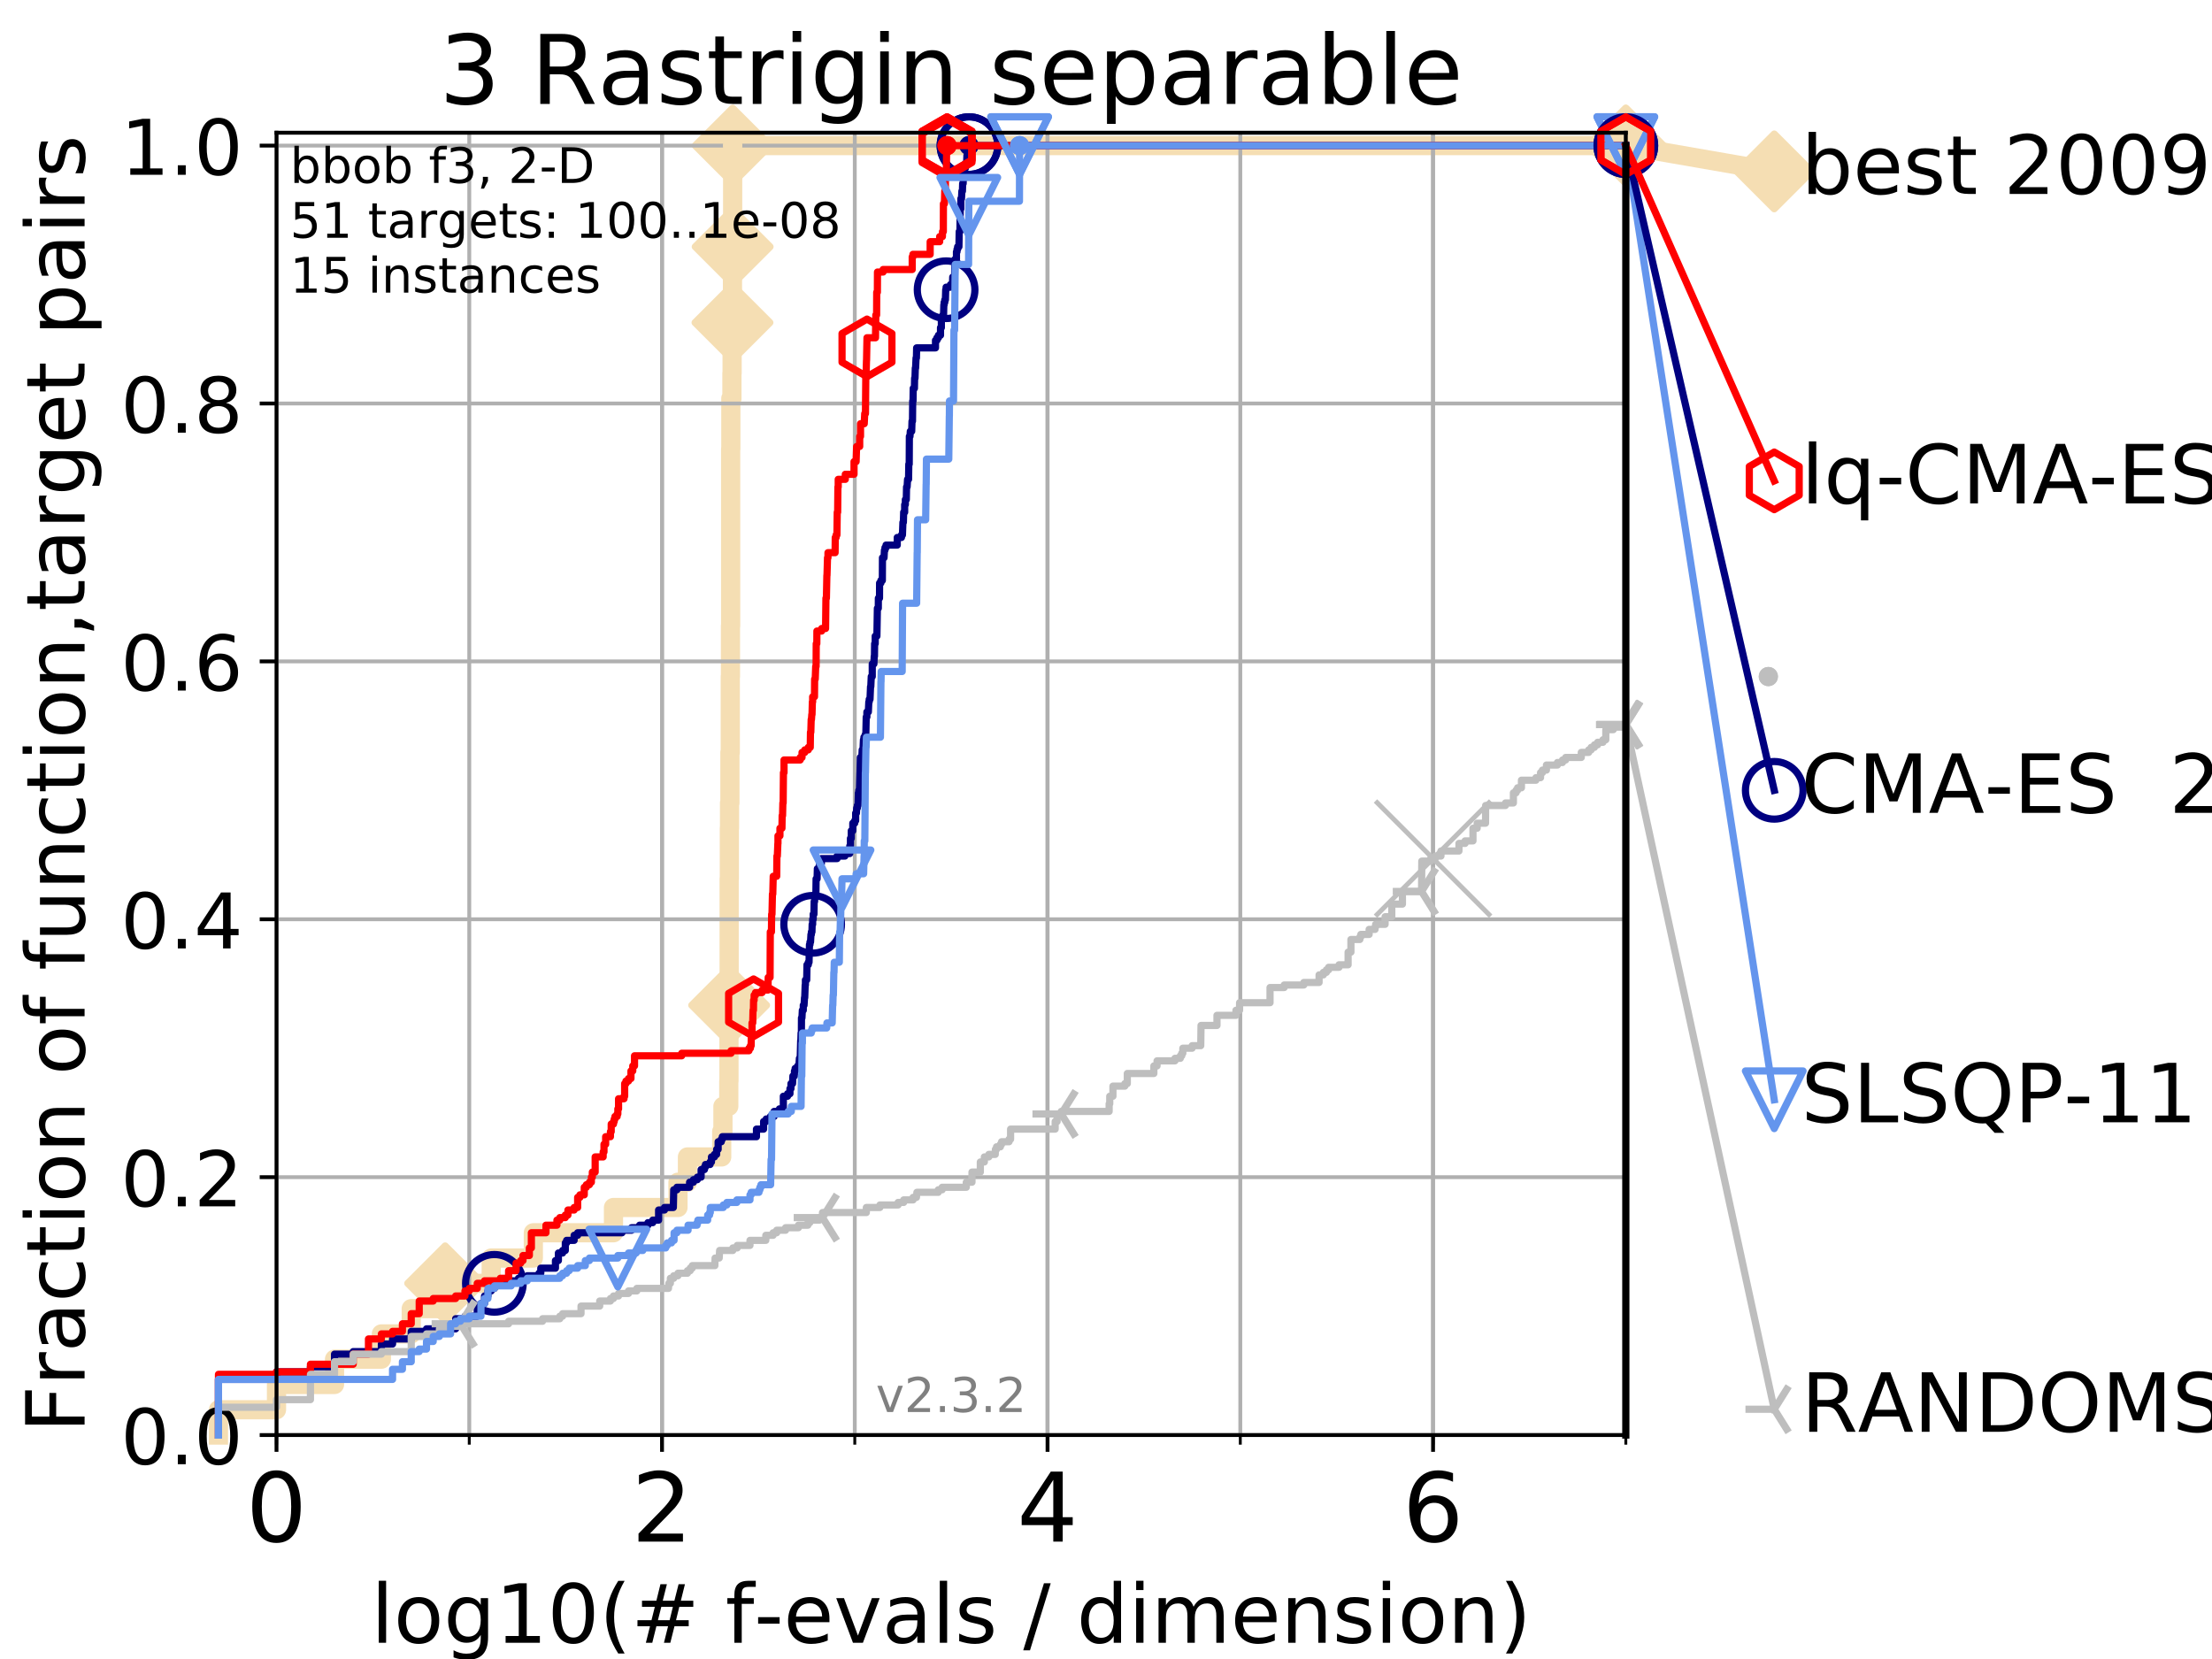 <?xml version="1.0" encoding="utf-8" standalone="no"?>
<!DOCTYPE svg PUBLIC "-//W3C//DTD SVG 1.1//EN"
  "http://www.w3.org/Graphics/SVG/1.1/DTD/svg11.dtd">
<!-- Created with matplotlib (https://matplotlib.org/) -->
<svg height="345.6pt" version="1.1" viewBox="0 0 460.8 345.6" width="460.8pt" xmlns="http://www.w3.org/2000/svg" xmlns:xlink="http://www.w3.org/1999/xlink">
 <defs>
  <style type="text/css">
*{stroke-linecap:butt;stroke-linejoin:round;}
  </style>
 </defs>
 <g id="figure_1">
  <g id="patch_1">
   <path d="M 0 345.6 
L 460.8 345.6 
L 460.8 0 
L 0 0 
z
" style="fill:#ffffff;"/>
  </g>
  <g id="axes_1">
   <g id="patch_2">
    <path d="M 57.6 298.944 
L 338.688 298.944 
L 338.688 27.648 
L 57.6 27.648 
z
" style="fill:#ffffff;"/>
   </g>
   <g id="line2d_1">
    <path d="M 45.512 298.944 
L 45.512 293.677 
L 57.6 293.677 
L 57.6 288.41 
L 69.688 288.41 
L 69.688 283.143 
L 79.447 283.143 
L 79.447 277.877 
L 85.667 277.877 
L 85.667 272.61 
L 92.738 272.61 
L 92.738 267.343 
L 102.331 267.343 
L 102.331 262.076 
L 111.105 262.076 
L 111.105 256.809 
L 127.799 256.809 
L 127.799 251.542 
L 141.235 251.542 
L 141.235 246.275 
L 143.209 246.275 
L 143.209 241.009 
L 150.344 241.009 
L 150.344 235.742 
L 150.599 235.742 
L 150.599 230.475 
L 151.819 230.475 
L 151.819 225.208 
L 151.858 225.208 
L 151.858 209.407 
L 151.897 209.407 
L 151.897 183.073 
L 151.936 183.073 
L 151.936 172.539 
L 151.975 172.539 
L 151.975 167.272 
L 152.053 167.272 
L 152.053 156.739 
L 152.13 156.739 
L 152.13 140.938 
L 152.169 140.938 
L 152.169 130.404 
L 152.207 130.404 
L 152.207 93.536 
L 152.246 93.536 
L 152.246 83.003 
L 152.474 83.003 
L 152.474 77.736 
L 152.512 77.736 
L 152.512 72.469 
L 152.55 72.469 
L 152.55 67.202 
L 152.587 67.202 
L 152.587 51.402 
L 152.625 51.402 
L 152.625 30.334 
L 338.688 30.334 
" style="fill:none;stroke:#f5deb3;stroke-linecap:square;stroke-width:4;"/>
   </g>
   <g id="line2d_2">
    <defs>
     <path d="M -0 7.778 
L 7.778 0 
L 0 -7.778 
L -7.778 -0 
z
" id="mb01f111ef7" style="stroke:#f5deb3;stroke-linejoin:miter;stroke-width:1.5;"/>
    </defs>
    <g>
     <use style="fill:#f5deb3;stroke:#f5deb3;stroke-linejoin:miter;stroke-width:1.5;" x="92.738" xlink:href="#mb01f111ef7" y="267.343"/>
     <use style="fill:#f5deb3;stroke:#f5deb3;stroke-linejoin:miter;stroke-width:1.5;" x="151.897" xlink:href="#mb01f111ef7" y="209.407"/>
     <use style="fill:#f5deb3;stroke:#f5deb3;stroke-linejoin:miter;stroke-width:1.5;" x="152.587" xlink:href="#mb01f111ef7" y="67.202"/>
     <use style="fill:#f5deb3;stroke:#f5deb3;stroke-linejoin:miter;stroke-width:1.5;" x="152.625" xlink:href="#mb01f111ef7" y="51.402"/>
     <use style="fill:#f5deb3;stroke:#f5deb3;stroke-linejoin:miter;stroke-width:1.5;" x="152.625" xlink:href="#mb01f111ef7" y="30.334"/>
     <use style="fill:#f5deb3;stroke:#f5deb3;stroke-linejoin:miter;stroke-width:1.5;" x="338.688" xlink:href="#mb01f111ef7" y="30.334"/>
    </g>
   </g>
   <g id="line2d_3">
    <path style="fill:none;stroke:#f5deb3;stroke-linecap:square;stroke-width:4;"/>
    <g/>
   </g>
   <g id="line2d_4">
    <path d="M 338.688 30.334 
L 369.608 35.706 
" style="fill:none;stroke:#f5deb3;stroke-linecap:square;stroke-width:4;"/>
    <g>
     <use style="fill:#f5deb3;stroke:#f5deb3;stroke-linejoin:miter;stroke-width:1.5;" x="338.688" xlink:href="#mb01f111ef7" y="30.334"/>
     <use style="fill:#f5deb3;stroke:#f5deb3;stroke-linejoin:miter;stroke-width:1.5;" x="369.608" xlink:href="#mb01f111ef7" y="35.706"/>
    </g>
   </g>
   <g id="matplotlib.axis_1">
    <g id="xtick_1">
     <g id="line2d_5">
      <path clip-path="url(#pa3afa6f4d2)" d="M 57.6 298.944 
L 57.6 27.648 
" style="fill:none;stroke:#b0b0b0;stroke-linecap:square;stroke-width:0.8;"/>
     </g>
     <g id="line2d_6">
      <defs>
       <path d="M 0 0 
L 0 3.5 
" id="ma5c32c6bf2" style="stroke:#000000;stroke-width:0.8;"/>
      </defs>
      <g>
       <use style="stroke:#000000;stroke-width:0.8;" x="57.6" xlink:href="#ma5c32c6bf2" y="298.944"/>
      </g>
     </g>
     <g id="text_1">
      <!-- 0 -->
      <defs>
       <path d="M 31.781 66.406 
Q 24.172 66.406 20.328 58.906 
Q 16.5 51.422 16.5 36.375 
Q 16.5 21.391 20.328 13.891 
Q 24.172 6.391 31.781 6.391 
Q 39.453 6.391 43.281 13.891 
Q 47.125 21.391 47.125 36.375 
Q 47.125 51.422 43.281 58.906 
Q 39.453 66.406 31.781 66.406 
z
M 31.781 74.219 
Q 44.047 74.219 50.516 64.516 
Q 56.984 54.828 56.984 36.375 
Q 56.984 17.969 50.516 8.266 
Q 44.047 -1.422 31.781 -1.422 
Q 19.531 -1.422 13.062 8.266 
Q 6.594 17.969 6.594 36.375 
Q 6.594 54.828 13.062 64.516 
Q 19.531 74.219 31.781 74.219 
z
" id="DejaVuSans-48"/>
      </defs>
      <g transform="translate(51.237 321.141)scale(0.2 -0.2)">
       <use xlink:href="#DejaVuSans-48"/>
      </g>
     </g>
    </g>
    <g id="xtick_2">
     <g id="line2d_7">
      <path clip-path="url(#pa3afa6f4d2)" d="M 137.911 298.944 
L 137.911 27.648 
" style="fill:none;stroke:#b0b0b0;stroke-linecap:square;stroke-width:0.8;"/>
     </g>
     <g id="line2d_8">
      <g>
       <use style="stroke:#000000;stroke-width:0.8;" x="137.911" xlink:href="#ma5c32c6bf2" y="298.944"/>
      </g>
     </g>
     <g id="text_2">
      <!-- 2 -->
      <defs>
       <path d="M 19.188 8.297 
L 53.609 8.297 
L 53.609 0 
L 7.328 0 
L 7.328 8.297 
Q 12.938 14.109 22.625 23.891 
Q 32.328 33.688 34.812 36.531 
Q 39.547 41.844 41.422 45.531 
Q 43.312 49.219 43.312 52.781 
Q 43.312 58.594 39.234 62.25 
Q 35.156 65.922 28.609 65.922 
Q 23.969 65.922 18.812 64.312 
Q 13.672 62.703 7.812 59.422 
L 7.812 69.391 
Q 13.766 71.781 18.938 73 
Q 24.125 74.219 28.422 74.219 
Q 39.75 74.219 46.484 68.547 
Q 53.219 62.891 53.219 53.422 
Q 53.219 48.922 51.531 44.891 
Q 49.859 40.875 45.406 35.406 
Q 44.188 33.984 37.641 27.219 
Q 31.109 20.453 19.188 8.297 
z
" id="DejaVuSans-50"/>
      </defs>
      <g transform="translate(131.548 321.141)scale(0.2 -0.2)">
       <use xlink:href="#DejaVuSans-50"/>
      </g>
     </g>
    </g>
    <g id="xtick_3">
     <g id="line2d_9">
      <path clip-path="url(#pa3afa6f4d2)" d="M 218.222 298.944 
L 218.222 27.648 
" style="fill:none;stroke:#b0b0b0;stroke-linecap:square;stroke-width:0.8;"/>
     </g>
     <g id="line2d_10">
      <g>
       <use style="stroke:#000000;stroke-width:0.8;" x="218.222" xlink:href="#ma5c32c6bf2" y="298.944"/>
      </g>
     </g>
     <g id="text_3">
      <!-- 4 -->
      <defs>
       <path d="M 37.797 64.312 
L 12.891 25.391 
L 37.797 25.391 
z
M 35.203 72.906 
L 47.609 72.906 
L 47.609 25.391 
L 58.016 25.391 
L 58.016 17.188 
L 47.609 17.188 
L 47.609 0 
L 37.797 0 
L 37.797 17.188 
L 4.891 17.188 
L 4.891 26.703 
z
" id="DejaVuSans-52"/>
      </defs>
      <g transform="translate(211.859 321.141)scale(0.2 -0.2)">
       <use xlink:href="#DejaVuSans-52"/>
      </g>
     </g>
    </g>
    <g id="xtick_4">
     <g id="line2d_11">
      <path clip-path="url(#pa3afa6f4d2)" d="M 298.533 298.944 
L 298.533 27.648 
" style="fill:none;stroke:#b0b0b0;stroke-linecap:square;stroke-width:0.8;"/>
     </g>
     <g id="line2d_12">
      <g>
       <use style="stroke:#000000;stroke-width:0.8;" x="298.533" xlink:href="#ma5c32c6bf2" y="298.944"/>
      </g>
     </g>
     <g id="text_4">
      <!-- 6 -->
      <defs>
       <path d="M 33.016 40.375 
Q 26.375 40.375 22.484 35.828 
Q 18.609 31.297 18.609 23.391 
Q 18.609 15.531 22.484 10.953 
Q 26.375 6.391 33.016 6.391 
Q 39.656 6.391 43.531 10.953 
Q 47.406 15.531 47.406 23.391 
Q 47.406 31.297 43.531 35.828 
Q 39.656 40.375 33.016 40.375 
z
M 52.594 71.297 
L 52.594 62.312 
Q 48.875 64.062 45.094 64.984 
Q 41.312 65.922 37.594 65.922 
Q 27.828 65.922 22.672 59.328 
Q 17.531 52.734 16.797 39.406 
Q 19.672 43.656 24.016 45.922 
Q 28.375 48.188 33.594 48.188 
Q 44.578 48.188 50.953 41.516 
Q 57.328 34.859 57.328 23.391 
Q 57.328 12.156 50.688 5.359 
Q 44.047 -1.422 33.016 -1.422 
Q 20.359 -1.422 13.672 8.266 
Q 6.984 17.969 6.984 36.375 
Q 6.984 53.656 15.188 63.938 
Q 23.391 74.219 37.203 74.219 
Q 40.922 74.219 44.703 73.484 
Q 48.484 72.75 52.594 71.297 
z
" id="DejaVuSans-54"/>
      </defs>
      <g transform="translate(292.17 321.141)scale(0.2 -0.2)">
       <use xlink:href="#DejaVuSans-54"/>
      </g>
     </g>
    </g>
    <g id="xtick_5">
     <g id="line2d_13">
      <path clip-path="url(#pa3afa6f4d2)" d="M 57.6 298.944 
L 57.6 27.648 
" style="fill:none;stroke:#b0b0b0;stroke-linecap:square;stroke-width:0.8;"/>
     </g>
     <g id="line2d_14">
      <defs>
       <path d="M 0 0 
L 0 2 
" id="m8fb92618ac" style="stroke:#000000;stroke-width:0.6;"/>
      </defs>
      <g>
       <use style="stroke:#000000;stroke-width:0.6;" x="57.6" xlink:href="#m8fb92618ac" y="298.944"/>
      </g>
     </g>
    </g>
    <g id="xtick_6">
     <g id="line2d_15">
      <path clip-path="url(#pa3afa6f4d2)" d="M 97.755 298.944 
L 97.755 27.648 
" style="fill:none;stroke:#b0b0b0;stroke-linecap:square;stroke-width:0.8;"/>
     </g>
     <g id="line2d_16">
      <g>
       <use style="stroke:#000000;stroke-width:0.6;" x="97.755" xlink:href="#m8fb92618ac" y="298.944"/>
      </g>
     </g>
    </g>
    <g id="xtick_7">
     <g id="line2d_17">
      <path clip-path="url(#pa3afa6f4d2)" d="M 137.911 298.944 
L 137.911 27.648 
" style="fill:none;stroke:#b0b0b0;stroke-linecap:square;stroke-width:0.8;"/>
     </g>
     <g id="line2d_18">
      <g>
       <use style="stroke:#000000;stroke-width:0.6;" x="137.911" xlink:href="#m8fb92618ac" y="298.944"/>
      </g>
     </g>
    </g>
    <g id="xtick_8">
     <g id="line2d_19">
      <path clip-path="url(#pa3afa6f4d2)" d="M 178.066 298.944 
L 178.066 27.648 
" style="fill:none;stroke:#b0b0b0;stroke-linecap:square;stroke-width:0.8;"/>
     </g>
     <g id="line2d_20">
      <g>
       <use style="stroke:#000000;stroke-width:0.6;" x="178.066" xlink:href="#m8fb92618ac" y="298.944"/>
      </g>
     </g>
    </g>
    <g id="xtick_9">
     <g id="line2d_21">
      <path clip-path="url(#pa3afa6f4d2)" d="M 218.222 298.944 
L 218.222 27.648 
" style="fill:none;stroke:#b0b0b0;stroke-linecap:square;stroke-width:0.8;"/>
     </g>
     <g id="line2d_22">
      <g>
       <use style="stroke:#000000;stroke-width:0.6;" x="218.222" xlink:href="#m8fb92618ac" y="298.944"/>
      </g>
     </g>
    </g>
    <g id="xtick_10">
     <g id="line2d_23">
      <path clip-path="url(#pa3afa6f4d2)" d="M 258.377 298.944 
L 258.377 27.648 
" style="fill:none;stroke:#b0b0b0;stroke-linecap:square;stroke-width:0.8;"/>
     </g>
     <g id="line2d_24">
      <g>
       <use style="stroke:#000000;stroke-width:0.6;" x="258.377" xlink:href="#m8fb92618ac" y="298.944"/>
      </g>
     </g>
    </g>
    <g id="xtick_11">
     <g id="line2d_25">
      <path clip-path="url(#pa3afa6f4d2)" d="M 298.533 298.944 
L 298.533 27.648 
" style="fill:none;stroke:#b0b0b0;stroke-linecap:square;stroke-width:0.8;"/>
     </g>
     <g id="line2d_26">
      <g>
       <use style="stroke:#000000;stroke-width:0.6;" x="298.533" xlink:href="#m8fb92618ac" y="298.944"/>
      </g>
     </g>
    </g>
    <g id="xtick_12">
     <g id="line2d_27">
      <path clip-path="url(#pa3afa6f4d2)" d="M 338.688 298.944 
L 338.688 27.648 
" style="fill:none;stroke:#b0b0b0;stroke-linecap:square;stroke-width:0.8;"/>
     </g>
     <g id="line2d_28">
      <g>
       <use style="stroke:#000000;stroke-width:0.6;" x="338.688" xlink:href="#m8fb92618ac" y="298.944"/>
      </g>
     </g>
    </g>
    <g id="text_5">
     <!-- log10(# f-evals / dimension) -->
     <defs>
      <path d="M 9.422 75.984 
L 18.406 75.984 
L 18.406 0 
L 9.422 0 
z
" id="DejaVuSans-108"/>
      <path d="M 30.609 48.391 
Q 23.391 48.391 19.188 42.75 
Q 14.984 37.109 14.984 27.297 
Q 14.984 17.484 19.156 11.844 
Q 23.344 6.203 30.609 6.203 
Q 37.797 6.203 41.984 11.859 
Q 46.188 17.531 46.188 27.297 
Q 46.188 37.016 41.984 42.703 
Q 37.797 48.391 30.609 48.391 
z
M 30.609 56 
Q 42.328 56 49.016 48.375 
Q 55.719 40.766 55.719 27.297 
Q 55.719 13.875 49.016 6.219 
Q 42.328 -1.422 30.609 -1.422 
Q 18.844 -1.422 12.172 6.219 
Q 5.516 13.875 5.516 27.297 
Q 5.516 40.766 12.172 48.375 
Q 18.844 56 30.609 56 
z
" id="DejaVuSans-111"/>
      <path d="M 45.406 27.984 
Q 45.406 37.75 41.375 43.109 
Q 37.359 48.484 30.078 48.484 
Q 22.859 48.484 18.828 43.109 
Q 14.797 37.75 14.797 27.984 
Q 14.797 18.266 18.828 12.891 
Q 22.859 7.516 30.078 7.516 
Q 37.359 7.516 41.375 12.891 
Q 45.406 18.266 45.406 27.984 
z
M 54.391 6.781 
Q 54.391 -7.172 48.188 -13.984 
Q 42 -20.797 29.203 -20.797 
Q 24.469 -20.797 20.266 -20.094 
Q 16.062 -19.391 12.109 -17.922 
L 12.109 -9.188 
Q 16.062 -11.328 19.922 -12.344 
Q 23.781 -13.375 27.781 -13.375 
Q 36.625 -13.375 41.016 -8.766 
Q 45.406 -4.156 45.406 5.172 
L 45.406 9.625 
Q 42.625 4.781 38.281 2.391 
Q 33.938 0 27.875 0 
Q 17.828 0 11.672 7.656 
Q 5.516 15.328 5.516 27.984 
Q 5.516 40.672 11.672 48.328 
Q 17.828 56 27.875 56 
Q 33.938 56 38.281 53.609 
Q 42.625 51.219 45.406 46.391 
L 45.406 54.688 
L 54.391 54.688 
z
" id="DejaVuSans-103"/>
      <path d="M 12.406 8.297 
L 28.516 8.297 
L 28.516 63.922 
L 10.984 60.406 
L 10.984 69.391 
L 28.422 72.906 
L 38.281 72.906 
L 38.281 8.297 
L 54.391 8.297 
L 54.391 0 
L 12.406 0 
z
" id="DejaVuSans-49"/>
      <path d="M 31 75.875 
Q 24.469 64.656 21.281 53.656 
Q 18.109 42.672 18.109 31.391 
Q 18.109 20.125 21.312 9.062 
Q 24.516 -2 31 -13.188 
L 23.188 -13.188 
Q 15.875 -1.703 12.234 9.375 
Q 8.594 20.453 8.594 31.391 
Q 8.594 42.281 12.203 53.312 
Q 15.828 64.359 23.188 75.875 
z
" id="DejaVuSans-40"/>
      <path d="M 51.125 44 
L 36.922 44 
L 32.812 27.688 
L 47.125 27.688 
z
M 43.797 71.781 
L 38.719 51.516 
L 52.984 51.516 
L 58.109 71.781 
L 65.922 71.781 
L 60.891 51.516 
L 76.125 51.516 
L 76.125 44 
L 58.984 44 
L 54.984 27.688 
L 70.516 27.688 
L 70.516 20.219 
L 53.078 20.219 
L 48 0 
L 40.188 0 
L 45.219 20.219 
L 30.906 20.219 
L 25.875 0 
L 18.016 0 
L 23.094 20.219 
L 7.719 20.219 
L 7.719 27.688 
L 24.906 27.688 
L 29 44 
L 13.281 44 
L 13.281 51.516 
L 30.906 51.516 
L 35.891 71.781 
z
" id="DejaVuSans-35"/>
      <path id="DejaVuSans-32"/>
      <path d="M 37.109 75.984 
L 37.109 68.5 
L 28.516 68.5 
Q 23.688 68.5 21.797 66.547 
Q 19.922 64.594 19.922 59.516 
L 19.922 54.688 
L 34.719 54.688 
L 34.719 47.703 
L 19.922 47.703 
L 19.922 0 
L 10.891 0 
L 10.891 47.703 
L 2.297 47.703 
L 2.297 54.688 
L 10.891 54.688 
L 10.891 58.5 
Q 10.891 67.625 15.141 71.797 
Q 19.391 75.984 28.609 75.984 
z
" id="DejaVuSans-102"/>
      <path d="M 4.891 31.391 
L 31.203 31.391 
L 31.203 23.391 
L 4.891 23.391 
z
" id="DejaVuSans-45"/>
      <path d="M 56.203 29.594 
L 56.203 25.203 
L 14.891 25.203 
Q 15.484 15.922 20.484 11.062 
Q 25.484 6.203 34.422 6.203 
Q 39.594 6.203 44.453 7.469 
Q 49.312 8.734 54.109 11.281 
L 54.109 2.781 
Q 49.266 0.734 44.188 -0.344 
Q 39.109 -1.422 33.891 -1.422 
Q 20.797 -1.422 13.156 6.188 
Q 5.516 13.812 5.516 26.812 
Q 5.516 40.234 12.766 48.109 
Q 20.016 56 32.328 56 
Q 43.359 56 49.781 48.891 
Q 56.203 41.797 56.203 29.594 
z
M 47.219 32.234 
Q 47.125 39.594 43.094 43.984 
Q 39.062 48.391 32.422 48.391 
Q 24.906 48.391 20.391 44.141 
Q 15.875 39.891 15.188 32.172 
z
" id="DejaVuSans-101"/>
      <path d="M 2.984 54.688 
L 12.5 54.688 
L 29.594 8.797 
L 46.688 54.688 
L 56.203 54.688 
L 35.688 0 
L 23.484 0 
z
" id="DejaVuSans-118"/>
      <path d="M 34.281 27.484 
Q 23.391 27.484 19.188 25 
Q 14.984 22.516 14.984 16.5 
Q 14.984 11.719 18.141 8.906 
Q 21.297 6.109 26.703 6.109 
Q 34.188 6.109 38.703 11.406 
Q 43.219 16.703 43.219 25.484 
L 43.219 27.484 
z
M 52.203 31.203 
L 52.203 0 
L 43.219 0 
L 43.219 8.297 
Q 40.141 3.328 35.547 0.953 
Q 30.953 -1.422 24.312 -1.422 
Q 15.922 -1.422 10.953 3.297 
Q 6 8.016 6 15.922 
Q 6 25.141 12.172 29.828 
Q 18.359 34.516 30.609 34.516 
L 43.219 34.516 
L 43.219 35.406 
Q 43.219 41.609 39.141 45 
Q 35.062 48.391 27.688 48.391 
Q 23 48.391 18.547 47.266 
Q 14.109 46.141 10.016 43.891 
L 10.016 52.203 
Q 14.938 54.109 19.578 55.047 
Q 24.219 56 28.609 56 
Q 40.484 56 46.344 49.844 
Q 52.203 43.703 52.203 31.203 
z
" id="DejaVuSans-97"/>
      <path d="M 44.281 53.078 
L 44.281 44.578 
Q 40.484 46.531 36.375 47.5 
Q 32.281 48.484 27.875 48.484 
Q 21.188 48.484 17.844 46.438 
Q 14.5 44.391 14.5 40.281 
Q 14.5 37.156 16.891 35.375 
Q 19.281 33.594 26.516 31.984 
L 29.594 31.297 
Q 39.156 29.25 43.188 25.516 
Q 47.219 21.781 47.219 15.094 
Q 47.219 7.469 41.188 3.016 
Q 35.156 -1.422 24.609 -1.422 
Q 20.219 -1.422 15.453 -0.562 
Q 10.688 0.297 5.422 2 
L 5.422 11.281 
Q 10.406 8.688 15.234 7.391 
Q 20.062 6.109 24.812 6.109 
Q 31.156 6.109 34.562 8.281 
Q 37.984 10.453 37.984 14.406 
Q 37.984 18.062 35.516 20.016 
Q 33.062 21.969 24.703 23.781 
L 21.578 24.516 
Q 13.234 26.266 9.516 29.906 
Q 5.812 33.547 5.812 39.891 
Q 5.812 47.609 11.281 51.797 
Q 16.75 56 26.812 56 
Q 31.781 56 36.172 55.266 
Q 40.578 54.547 44.281 53.078 
z
" id="DejaVuSans-115"/>
      <path d="M 25.391 72.906 
L 33.688 72.906 
L 8.297 -9.281 
L 0 -9.281 
z
" id="DejaVuSans-47"/>
      <path d="M 45.406 46.391 
L 45.406 75.984 
L 54.391 75.984 
L 54.391 0 
L 45.406 0 
L 45.406 8.203 
Q 42.578 3.328 38.25 0.953 
Q 33.938 -1.422 27.875 -1.422 
Q 17.969 -1.422 11.734 6.484 
Q 5.516 14.406 5.516 27.297 
Q 5.516 40.188 11.734 48.094 
Q 17.969 56 27.875 56 
Q 33.938 56 38.25 53.625 
Q 42.578 51.266 45.406 46.391 
z
M 14.797 27.297 
Q 14.797 17.391 18.875 11.75 
Q 22.953 6.109 30.078 6.109 
Q 37.203 6.109 41.297 11.75 
Q 45.406 17.391 45.406 27.297 
Q 45.406 37.203 41.297 42.844 
Q 37.203 48.484 30.078 48.484 
Q 22.953 48.484 18.875 42.844 
Q 14.797 37.203 14.797 27.297 
z
" id="DejaVuSans-100"/>
      <path d="M 9.422 54.688 
L 18.406 54.688 
L 18.406 0 
L 9.422 0 
z
M 9.422 75.984 
L 18.406 75.984 
L 18.406 64.594 
L 9.422 64.594 
z
" id="DejaVuSans-105"/>
      <path d="M 52 44.188 
Q 55.375 50.25 60.062 53.125 
Q 64.75 56 71.094 56 
Q 79.641 56 84.281 50.016 
Q 88.922 44.047 88.922 33.016 
L 88.922 0 
L 79.891 0 
L 79.891 32.719 
Q 79.891 40.578 77.094 44.375 
Q 74.312 48.188 68.609 48.188 
Q 61.625 48.188 57.562 43.547 
Q 53.516 38.922 53.516 30.906 
L 53.516 0 
L 44.484 0 
L 44.484 32.719 
Q 44.484 40.625 41.703 44.406 
Q 38.922 48.188 33.109 48.188 
Q 26.219 48.188 22.156 43.531 
Q 18.109 38.875 18.109 30.906 
L 18.109 0 
L 9.078 0 
L 9.078 54.688 
L 18.109 54.688 
L 18.109 46.188 
Q 21.188 51.219 25.484 53.609 
Q 29.781 56 35.688 56 
Q 41.656 56 45.828 52.969 
Q 50 49.953 52 44.188 
z
" id="DejaVuSans-109"/>
      <path d="M 54.891 33.016 
L 54.891 0 
L 45.906 0 
L 45.906 32.719 
Q 45.906 40.484 42.875 44.328 
Q 39.844 48.188 33.797 48.188 
Q 26.516 48.188 22.312 43.547 
Q 18.109 38.922 18.109 30.906 
L 18.109 0 
L 9.078 0 
L 9.078 54.688 
L 18.109 54.688 
L 18.109 46.188 
Q 21.344 51.125 25.703 53.562 
Q 30.078 56 35.797 56 
Q 45.219 56 50.047 50.172 
Q 54.891 44.344 54.891 33.016 
z
" id="DejaVuSans-110"/>
      <path d="M 8.016 75.875 
L 15.828 75.875 
Q 23.141 64.359 26.781 53.312 
Q 30.422 42.281 30.422 31.391 
Q 30.422 20.453 26.781 9.375 
Q 23.141 -1.703 15.828 -13.188 
L 8.016 -13.188 
Q 14.5 -2 17.703 9.062 
Q 20.906 20.125 20.906 31.391 
Q 20.906 42.672 17.703 53.656 
Q 14.5 64.656 8.016 75.875 
z
" id="DejaVuSans-41"/>
     </defs>
     <g transform="translate(77.303 342.218)scale(0.17 -0.17)">
      <use xlink:href="#DejaVuSans-108"/>
      <use x="27.783" xlink:href="#DejaVuSans-111"/>
      <use x="88.965" xlink:href="#DejaVuSans-103"/>
      <use x="152.441" xlink:href="#DejaVuSans-49"/>
      <use x="216.064" xlink:href="#DejaVuSans-48"/>
      <use x="279.688" xlink:href="#DejaVuSans-40"/>
      <use x="318.701" xlink:href="#DejaVuSans-35"/>
      <use x="402.49" xlink:href="#DejaVuSans-32"/>
      <use x="434.277" xlink:href="#DejaVuSans-102"/>
      <use x="469.404" xlink:href="#DejaVuSans-45"/>
      <use x="505.488" xlink:href="#DejaVuSans-101"/>
      <use x="567.012" xlink:href="#DejaVuSans-118"/>
      <use x="626.191" xlink:href="#DejaVuSans-97"/>
      <use x="687.471" xlink:href="#DejaVuSans-108"/>
      <use x="715.254" xlink:href="#DejaVuSans-115"/>
      <use x="767.354" xlink:href="#DejaVuSans-32"/>
      <use x="799.141" xlink:href="#DejaVuSans-47"/>
      <use x="832.832" xlink:href="#DejaVuSans-32"/>
      <use x="864.619" xlink:href="#DejaVuSans-100"/>
      <use x="928.096" xlink:href="#DejaVuSans-105"/>
      <use x="955.879" xlink:href="#DejaVuSans-109"/>
      <use x="1053.291" xlink:href="#DejaVuSans-101"/>
      <use x="1114.814" xlink:href="#DejaVuSans-110"/>
      <use x="1178.193" xlink:href="#DejaVuSans-115"/>
      <use x="1230.293" xlink:href="#DejaVuSans-105"/>
      <use x="1258.076" xlink:href="#DejaVuSans-111"/>
      <use x="1319.258" xlink:href="#DejaVuSans-110"/>
      <use x="1382.637" xlink:href="#DejaVuSans-41"/>
     </g>
    </g>
   </g>
   <g id="matplotlib.axis_2">
    <g id="ytick_1">
     <g id="line2d_29">
      <path clip-path="url(#pa3afa6f4d2)" d="M 57.6 298.944 
L 338.688 298.944 
" style="fill:none;stroke:#b0b0b0;stroke-linecap:square;stroke-width:0.8;"/>
     </g>
     <g id="line2d_30">
      <defs>
       <path d="M 0 0 
L -3.5 0 
" id="m16e7e6f10f" style="stroke:#000000;stroke-width:0.8;"/>
      </defs>
      <g>
       <use style="stroke:#000000;stroke-width:0.8;" x="57.6" xlink:href="#m16e7e6f10f" y="298.944"/>
      </g>
     </g>
     <g id="text_6">
      <!-- 0.0 -->
      <defs>
       <path d="M 10.688 12.406 
L 21 12.406 
L 21 0 
L 10.688 0 
z
" id="DejaVuSans-46"/>
      </defs>
      <g transform="translate(25.155 305.023)scale(0.16 -0.16)">
       <use xlink:href="#DejaVuSans-48"/>
       <use x="63.623" xlink:href="#DejaVuSans-46"/>
       <use x="95.41" xlink:href="#DejaVuSans-48"/>
      </g>
     </g>
    </g>
    <g id="ytick_2">
     <g id="line2d_31">
      <path clip-path="url(#pa3afa6f4d2)" d="M 57.6 245.222 
L 338.688 245.222 
" style="fill:none;stroke:#b0b0b0;stroke-linecap:square;stroke-width:0.8;"/>
     </g>
     <g id="line2d_32">
      <g>
       <use style="stroke:#000000;stroke-width:0.8;" x="57.6" xlink:href="#m16e7e6f10f" y="245.222"/>
      </g>
     </g>
     <g id="text_7">
      <!-- 0.2 -->
      <g transform="translate(25.155 251.301)scale(0.16 -0.16)">
       <use xlink:href="#DejaVuSans-48"/>
       <use x="63.623" xlink:href="#DejaVuSans-46"/>
       <use x="95.41" xlink:href="#DejaVuSans-50"/>
      </g>
     </g>
    </g>
    <g id="ytick_3">
     <g id="line2d_33">
      <path clip-path="url(#pa3afa6f4d2)" d="M 57.6 191.5 
L 338.688 191.5 
" style="fill:none;stroke:#b0b0b0;stroke-linecap:square;stroke-width:0.8;"/>
     </g>
     <g id="line2d_34">
      <g>
       <use style="stroke:#000000;stroke-width:0.8;" x="57.6" xlink:href="#m16e7e6f10f" y="191.5"/>
      </g>
     </g>
     <g id="text_8">
      <!-- 0.4 -->
      <g transform="translate(25.155 197.579)scale(0.16 -0.16)">
       <use xlink:href="#DejaVuSans-48"/>
       <use x="63.623" xlink:href="#DejaVuSans-46"/>
       <use x="95.41" xlink:href="#DejaVuSans-52"/>
      </g>
     </g>
    </g>
    <g id="ytick_4">
     <g id="line2d_35">
      <path clip-path="url(#pa3afa6f4d2)" d="M 57.6 137.778 
L 338.688 137.778 
" style="fill:none;stroke:#b0b0b0;stroke-linecap:square;stroke-width:0.8;"/>
     </g>
     <g id="line2d_36">
      <g>
       <use style="stroke:#000000;stroke-width:0.8;" x="57.6" xlink:href="#m16e7e6f10f" y="137.778"/>
      </g>
     </g>
     <g id="text_9">
      <!-- 0.6 -->
      <g transform="translate(25.155 143.857)scale(0.16 -0.16)">
       <use xlink:href="#DejaVuSans-48"/>
       <use x="63.623" xlink:href="#DejaVuSans-46"/>
       <use x="95.41" xlink:href="#DejaVuSans-54"/>
      </g>
     </g>
    </g>
    <g id="ytick_5">
     <g id="line2d_37">
      <path clip-path="url(#pa3afa6f4d2)" d="M 57.6 84.056 
L 338.688 84.056 
" style="fill:none;stroke:#b0b0b0;stroke-linecap:square;stroke-width:0.8;"/>
     </g>
     <g id="line2d_38">
      <g>
       <use style="stroke:#000000;stroke-width:0.8;" x="57.6" xlink:href="#m16e7e6f10f" y="84.056"/>
      </g>
     </g>
     <g id="text_10">
      <!-- 0.8 -->
      <defs>
       <path d="M 31.781 34.625 
Q 24.75 34.625 20.719 30.859 
Q 16.703 27.094 16.703 20.516 
Q 16.703 13.922 20.719 10.156 
Q 24.75 6.391 31.781 6.391 
Q 38.812 6.391 42.859 10.172 
Q 46.922 13.969 46.922 20.516 
Q 46.922 27.094 42.891 30.859 
Q 38.875 34.625 31.781 34.625 
z
M 21.922 38.812 
Q 15.578 40.375 12.031 44.719 
Q 8.5 49.078 8.5 55.328 
Q 8.5 64.062 14.719 69.141 
Q 20.953 74.219 31.781 74.219 
Q 42.672 74.219 48.875 69.141 
Q 55.078 64.062 55.078 55.328 
Q 55.078 49.078 51.531 44.719 
Q 48 40.375 41.703 38.812 
Q 48.828 37.156 52.797 32.312 
Q 56.781 27.484 56.781 20.516 
Q 56.781 9.906 50.312 4.234 
Q 43.844 -1.422 31.781 -1.422 
Q 19.734 -1.422 13.25 4.234 
Q 6.781 9.906 6.781 20.516 
Q 6.781 27.484 10.781 32.312 
Q 14.797 37.156 21.922 38.812 
z
M 18.312 54.391 
Q 18.312 48.734 21.844 45.562 
Q 25.391 42.391 31.781 42.391 
Q 38.141 42.391 41.719 45.562 
Q 45.312 48.734 45.312 54.391 
Q 45.312 60.062 41.719 63.234 
Q 38.141 66.406 31.781 66.406 
Q 25.391 66.406 21.844 63.234 
Q 18.312 60.062 18.312 54.391 
z
" id="DejaVuSans-56"/>
      </defs>
      <g transform="translate(25.155 90.135)scale(0.16 -0.16)">
       <use xlink:href="#DejaVuSans-48"/>
       <use x="63.623" xlink:href="#DejaVuSans-46"/>
       <use x="95.41" xlink:href="#DejaVuSans-56"/>
      </g>
     </g>
    </g>
    <g id="ytick_6">
     <g id="line2d_39">
      <path clip-path="url(#pa3afa6f4d2)" d="M 57.6 30.334 
L 338.688 30.334 
" style="fill:none;stroke:#b0b0b0;stroke-linecap:square;stroke-width:0.8;"/>
     </g>
     <g id="line2d_40">
      <g>
       <use style="stroke:#000000;stroke-width:0.8;" x="57.6" xlink:href="#m16e7e6f10f" y="30.334"/>
      </g>
     </g>
     <g id="text_11">
      <!-- 1.0 -->
      <g transform="translate(25.155 36.413)scale(0.16 -0.16)">
       <use xlink:href="#DejaVuSans-49"/>
       <use x="63.623" xlink:href="#DejaVuSans-46"/>
       <use x="95.41" xlink:href="#DejaVuSans-48"/>
      </g>
     </g>
    </g>
    <g id="text_12">
     <!-- Fraction of function,target pairs -->
     <defs>
      <path d="M 9.812 72.906 
L 51.703 72.906 
L 51.703 64.594 
L 19.672 64.594 
L 19.672 43.109 
L 48.578 43.109 
L 48.578 34.812 
L 19.672 34.812 
L 19.672 0 
L 9.812 0 
z
" id="DejaVuSans-70"/>
      <path d="M 41.109 46.297 
Q 39.594 47.172 37.812 47.578 
Q 36.031 48 33.891 48 
Q 26.266 48 22.188 43.047 
Q 18.109 38.094 18.109 28.812 
L 18.109 0 
L 9.078 0 
L 9.078 54.688 
L 18.109 54.688 
L 18.109 46.188 
Q 20.953 51.172 25.484 53.578 
Q 30.031 56 36.531 56 
Q 37.453 56 38.578 55.875 
Q 39.703 55.766 41.062 55.516 
z
" id="DejaVuSans-114"/>
      <path d="M 48.781 52.594 
L 48.781 44.188 
Q 44.969 46.297 41.141 47.344 
Q 37.312 48.391 33.406 48.391 
Q 24.656 48.391 19.812 42.844 
Q 14.984 37.312 14.984 27.297 
Q 14.984 17.281 19.812 11.734 
Q 24.656 6.203 33.406 6.203 
Q 37.312 6.203 41.141 7.25 
Q 44.969 8.297 48.781 10.406 
L 48.781 2.094 
Q 45.016 0.344 40.984 -0.531 
Q 36.969 -1.422 32.422 -1.422 
Q 20.062 -1.422 12.781 6.344 
Q 5.516 14.109 5.516 27.297 
Q 5.516 40.672 12.859 48.328 
Q 20.219 56 33.016 56 
Q 37.156 56 41.109 55.141 
Q 45.062 54.297 48.781 52.594 
z
" id="DejaVuSans-99"/>
      <path d="M 18.312 70.219 
L 18.312 54.688 
L 36.812 54.688 
L 36.812 47.703 
L 18.312 47.703 
L 18.312 18.016 
Q 18.312 11.328 20.141 9.422 
Q 21.969 7.516 27.594 7.516 
L 36.812 7.516 
L 36.812 0 
L 27.594 0 
Q 17.188 0 13.234 3.875 
Q 9.281 7.766 9.281 18.016 
L 9.281 47.703 
L 2.688 47.703 
L 2.688 54.688 
L 9.281 54.688 
L 9.281 70.219 
z
" id="DejaVuSans-116"/>
      <path d="M 8.5 21.578 
L 8.5 54.688 
L 17.484 54.688 
L 17.484 21.922 
Q 17.484 14.156 20.5 10.266 
Q 23.531 6.391 29.594 6.391 
Q 36.859 6.391 41.078 11.031 
Q 45.312 15.672 45.312 23.688 
L 45.312 54.688 
L 54.297 54.688 
L 54.297 0 
L 45.312 0 
L 45.312 8.406 
Q 42.047 3.422 37.719 1 
Q 33.406 -1.422 27.688 -1.422 
Q 18.266 -1.422 13.375 4.438 
Q 8.5 10.297 8.5 21.578 
z
M 31.109 56 
z
" id="DejaVuSans-117"/>
      <path d="M 11.719 12.406 
L 22.016 12.406 
L 22.016 4 
L 14.016 -11.625 
L 7.719 -11.625 
L 11.719 4 
z
" id="DejaVuSans-44"/>
      <path d="M 18.109 8.203 
L 18.109 -20.797 
L 9.078 -20.797 
L 9.078 54.688 
L 18.109 54.688 
L 18.109 46.391 
Q 20.953 51.266 25.266 53.625 
Q 29.594 56 35.594 56 
Q 45.562 56 51.781 48.094 
Q 58.016 40.188 58.016 27.297 
Q 58.016 14.406 51.781 6.484 
Q 45.562 -1.422 35.594 -1.422 
Q 29.594 -1.422 25.266 0.953 
Q 20.953 3.328 18.109 8.203 
z
M 48.688 27.297 
Q 48.688 37.203 44.609 42.844 
Q 40.531 48.484 33.406 48.484 
Q 26.266 48.484 22.188 42.844 
Q 18.109 37.203 18.109 27.297 
Q 18.109 17.391 22.188 11.75 
Q 26.266 6.109 33.406 6.109 
Q 40.531 6.109 44.609 11.75 
Q 48.688 17.391 48.688 27.297 
z
" id="DejaVuSans-112"/>
     </defs>
     <g transform="translate(17.62 298.435)rotate(-90)scale(0.17 -0.17)">
      <use xlink:href="#DejaVuSans-70"/>
      <use x="57.41" xlink:href="#DejaVuSans-114"/>
      <use x="98.523" xlink:href="#DejaVuSans-97"/>
      <use x="159.803" xlink:href="#DejaVuSans-99"/>
      <use x="214.783" xlink:href="#DejaVuSans-116"/>
      <use x="253.992" xlink:href="#DejaVuSans-105"/>
      <use x="281.775" xlink:href="#DejaVuSans-111"/>
      <use x="342.957" xlink:href="#DejaVuSans-110"/>
      <use x="406.336" xlink:href="#DejaVuSans-32"/>
      <use x="438.123" xlink:href="#DejaVuSans-111"/>
      <use x="499.305" xlink:href="#DejaVuSans-102"/>
      <use x="534.51" xlink:href="#DejaVuSans-32"/>
      <use x="566.297" xlink:href="#DejaVuSans-102"/>
      <use x="601.502" xlink:href="#DejaVuSans-117"/>
      <use x="664.881" xlink:href="#DejaVuSans-110"/>
      <use x="728.26" xlink:href="#DejaVuSans-99"/>
      <use x="783.24" xlink:href="#DejaVuSans-116"/>
      <use x="822.449" xlink:href="#DejaVuSans-105"/>
      <use x="850.232" xlink:href="#DejaVuSans-111"/>
      <use x="911.414" xlink:href="#DejaVuSans-110"/>
      <use x="974.793" xlink:href="#DejaVuSans-44"/>
      <use x="1006.58" xlink:href="#DejaVuSans-116"/>
      <use x="1045.789" xlink:href="#DejaVuSans-97"/>
      <use x="1107.068" xlink:href="#DejaVuSans-114"/>
      <use x="1148.166" xlink:href="#DejaVuSans-103"/>
      <use x="1211.643" xlink:href="#DejaVuSans-101"/>
      <use x="1273.166" xlink:href="#DejaVuSans-116"/>
      <use x="1312.375" xlink:href="#DejaVuSans-32"/>
      <use x="1344.162" xlink:href="#DejaVuSans-112"/>
      <use x="1407.639" xlink:href="#DejaVuSans-97"/>
      <use x="1468.918" xlink:href="#DejaVuSans-105"/>
      <use x="1496.701" xlink:href="#DejaVuSans-114"/>
      <use x="1537.814" xlink:href="#DejaVuSans-115"/>
     </g>
    </g>
   </g>
   <g id="line2d_41">
    <defs>
     <path d="M 0 1.5 
C 0.398 1.5 0.779 1.342 1.061 1.061 
C 1.342 0.779 1.5 0.398 1.5 0 
C 1.5 -0.398 1.342 -0.779 1.061 -1.061 
C 0.779 -1.342 0.398 -1.5 0 -1.5 
C -0.398 -1.5 -0.779 -1.342 -1.061 -1.061 
C -1.342 -0.779 -1.5 -0.398 -1.5 0 
C -1.5 0.398 -1.342 0.779 -1.061 1.061 
C -0.779 1.342 -0.398 1.5 0 1.5 
z
" id="m7177ccd6aa" style="stroke:#f5deb3;"/>
    </defs>
    <g>
     <use style="fill:#f5deb3;stroke:#f5deb3;" x="152.625" xlink:href="#m7177ccd6aa" y="30.334"/>
     <use style="fill:#f5deb3;stroke:#f5deb3;" x="152.625" xlink:href="#m7177ccd6aa" y="30.334"/>
    </g>
   </g>
   <g id="line2d_42">
    <defs>
     <path d="M 0 1.5 
C 0.398 1.5 0.779 1.342 1.061 1.061 
C 1.342 0.779 1.5 0.398 1.5 0 
C 1.5 -0.398 1.342 -0.779 1.061 -1.061 
C 0.779 -1.342 0.398 -1.5 0 -1.5 
C -0.398 -1.5 -0.779 -1.342 -1.061 -1.061 
C -1.342 -0.779 -1.5 -0.398 -1.5 0 
C -1.5 0.398 -1.342 0.779 -1.061 1.061 
C -0.779 1.342 -0.398 1.5 0 1.5 
z
" id="mf2926adfb0" style="stroke:#000080;"/>
    </defs>
    <g>
     <use style="fill:#000080;stroke:#000080;" x="201.861" xlink:href="#mf2926adfb0" y="30.334"/>
     <use style="fill:#000080;stroke:#000080;" x="201.861" xlink:href="#mf2926adfb0" y="30.334"/>
    </g>
   </g>
   <g id="line2d_43">
    <path d="M 45.512 298.944 
L 45.512 287.357 
L 57.6 287.357 
L 57.6 285.777 
L 64.671 285.777 
L 64.671 284.723 
L 69.688 284.723 
L 69.688 282.09 
L 73.579 282.09 
L 73.579 281.563 
L 79.447 281.563 
L 79.447 279.983 
L 81.776 279.983 
L 81.776 278.93 
L 85.667 278.93 
L 85.667 277.35 
L 88.847 277.35 
L 88.847 276.823 
L 94.921 276.823 
L 94.921 274.716 
L 96.861 274.716 
L 96.861 274.19 
L 99.418 274.19 
L 99.418 272.083 
L 100.193 272.083 
L 100.193 271.556 
L 100.935 271.556 
L 100.935 269.976 
L 101.647 269.976 
L 101.647 268.923 
L 102.331 268.923 
L 102.331 268.396 
L 102.989 268.396 
L 102.989 267.343 
L 105.952 267.343 
L 105.952 266.816 
L 108.006 266.816 
L 108.006 266.289 
L 109.843 266.289 
L 109.843 265.763 
L 112.281 265.763 
L 112.281 265.236 
L 112.656 265.236 
L 112.656 264.183 
L 115.711 264.183 
L 115.711 262.603 
L 116.323 262.603 
L 116.323 261.023 
L 117.203 261.023 
L 117.203 260.496 
L 117.765 260.496 
L 117.765 258.916 
L 118.04 258.916 
L 118.04 258.389 
L 119.603 258.389 
L 119.603 257.336 
L 120.335 257.336 
L 120.335 256.809 
L 129.574 256.809 
L 129.574 256.282 
L 131.566 256.282 
L 131.566 255.756 
L 133.239 255.756 
L 133.239 255.229 
L 134.974 255.229 
L 134.974 254.702 
L 135.976 254.702 
L 135.976 254.176 
L 137.199 254.176 
L 137.199 252.069 
L 138.426 252.069 
L 138.426 251.542 
L 140.272 251.542 
L 140.348 247.855 
L 141.018 247.855 
L 141.018 247.329 
L 143.654 247.329 
L 143.654 246.275 
L 144.451 246.275 
L 144.451 245.749 
L 145.27 245.749 
L 145.27 245.222 
L 146.053 245.222 
L 146.053 243.642 
L 146.749 243.642 
L 146.749 243.115 
L 146.958 243.115 
L 146.958 242.589 
L 147.918 242.589 
L 147.918 242.062 
L 148.21 242.062 
L 148.21 241.009 
L 148.827 241.009 
L 148.827 240.482 
L 149.287 240.482 
L 149.287 239.428 
L 149.602 239.428 
L 149.602 237.848 
L 150.258 237.848 
L 150.258 237.322 
L 150.472 237.322 
L 150.472 236.795 
L 157.585 236.795 
L 157.585 235.215 
L 159.072 235.215 
L 159.072 233.635 
L 159.608 233.635 
L 159.608 233.108 
L 160.49 233.108 
L 160.49 232.582 
L 161.261 232.582 
L 161.261 231.528 
L 162.368 231.528 
L 162.368 231.001 
L 163.185 231.001 
L 163.185 228.368 
L 164.063 228.368 
L 164.063 227.841 
L 164.562 227.841 
L 164.562 226.788 
L 164.769 226.788 
L 164.769 225.735 
L 165.102 225.735 
L 165.175 224.155 
L 165.483 224.155 
L 165.501 223.101 
L 165.644 223.101 
L 165.644 222.575 
L 166.169 222.575 
L 166.169 222.048 
L 166.426 222.048 
L 166.528 220.468 
L 166.696 220.468 
L 166.796 216.781 
L 166.829 216.781 
L 166.879 215.201 
L 166.945 215.201 
L 166.962 212.041 
L 167.06 212.041 
L 167.142 210.461 
L 167.337 210.461 
L 167.337 209.407 
L 167.497 209.407 
L 167.593 207.827 
L 167.64 207.827 
L 167.735 205.194 
L 167.783 205.194 
L 167.783 204.141 
L 168.048 204.141 
L 168.11 200.98 
L 168.385 200.98 
L 168.385 200.454 
L 168.537 200.454 
L 168.627 196.767 
L 168.731 196.767 
L 168.731 196.24 
L 168.85 196.24 
L 168.938 194.66 
L 169.027 194.66 
L 169.027 194.133 
L 169.143 194.133 
L 169.187 192.553 
L 169.288 192.553 
L 169.288 191.5 
L 169.403 191.5 
L 169.403 190.447 
L 169.56 190.447 
L 169.603 187.813 
L 169.687 187.813 
L 169.786 186.233 
L 169.967 186.233 
L 170.009 183.073 
L 170.215 183.073 
L 170.27 180.966 
L 170.714 180.966 
L 170.714 179.913 
L 171.108 179.913 
L 171.108 178.86 
L 174.381 178.86 
L 174.381 178.333 
L 176.014 178.333 
L 176.014 177.806 
L 177.024 177.806 
L 177.024 176.226 
L 177.163 176.226 
L 177.163 174.646 
L 177.327 174.646 
L 177.336 173.066 
L 177.652 173.066 
L 177.652 171.486 
L 178.049 171.486 
L 178.049 170.959 
L 178.248 170.959 
L 178.248 169.379 
L 178.412 169.379 
L 178.463 168.326 
L 178.599 168.326 
L 178.599 167.799 
L 178.742 167.799 
L 178.817 165.166 
L 178.909 165.166 
L 178.909 164.639 
L 179.041 164.639 
L 179.148 160.952 
L 179.156 160.952 
L 179.222 157.792 
L 179.529 157.792 
L 179.609 156.212 
L 179.776 156.212 
L 179.871 154.105 
L 179.972 154.105 
L 179.972 153.579 
L 180.229 153.579 
L 180.229 153.052 
L 180.367 153.052 
L 180.45 149.365 
L 180.587 149.365 
L 180.587 148.312 
L 180.894 148.312 
L 180.99 146.205 
L 181.071 146.205 
L 181.071 145.678 
L 181.239 145.678 
L 181.347 143.045 
L 181.405 143.045 
L 181.498 140.938 
L 181.705 140.938 
L 181.705 138.305 
L 182.048 138.305 
L 182.117 136.725 
L 182.166 136.725 
L 182.2 134.091 
L 182.324 134.091 
L 182.324 132.511 
L 182.675 132.511 
L 182.775 126.718 
L 182.967 126.718 
L 182.98 124.611 
L 183.216 124.611 
L 183.235 121.451 
L 183.505 121.451 
L 183.505 120.924 
L 183.809 120.924 
L 183.834 116.184 
L 184.163 116.184 
L 184.243 114.604 
L 184.359 114.604 
L 184.359 114.077 
L 184.582 114.077 
L 184.582 113.55 
L 186.915 113.55 
L 186.915 111.97 
L 187.786 111.97 
L 187.786 111.444 
L 187.994 111.444 
L 188.093 108.81 
L 188.19 108.81 
L 188.249 106.704 
L 188.457 106.704 
L 188.457 105.124 
L 188.6 105.124 
L 188.6 104.07 
L 188.799 104.07 
L 188.851 101.437 
L 188.968 101.437 
L 189.061 99.857 
L 189.269 99.857 
L 189.319 96.697 
L 189.406 96.697 
L 189.438 90.903 
L 189.569 90.903 
L 189.632 89.85 
L 189.922 89.85 
L 189.988 87.743 
L 190.089 87.743 
L 190.132 83.529 
L 190.202 83.529 
L 190.241 80.896 
L 190.491 80.896 
L 190.53 78.789 
L 190.61 78.789 
L 190.674 76.682 
L 190.733 76.682 
L 190.83 74.576 
L 190.909 74.576 
L 190.951 72.469 
L 194.88 72.469 
L 194.88 70.889 
L 195.183 70.889 
L 195.183 70.362 
L 195.491 70.362 
L 195.491 69.836 
L 195.925 69.836 
L 195.925 68.255 
L 196.103 68.255 
L 196.103 66.675 
L 196.233 66.675 
L 196.233 66.149 
L 196.407 66.149 
L 196.407 65.622 
L 196.559 65.622 
L 196.616 63.515 
L 196.682 63.515 
L 196.682 62.989 
L 196.817 62.989 
L 196.817 62.462 
L 196.947 62.462 
L 197.006 60.355 
L 197.091 60.355 
L 197.091 59.829 
L 197.985 59.829 
L 197.985 59.302 
L 198.416 59.302 
L 198.468 57.722 
L 198.866 57.722 
L 198.924 54.035 
L 199.246 54.035 
L 199.246 52.455 
L 199.362 52.455 
L 199.362 51.928 
L 199.495 51.928 
L 199.495 51.402 
L 199.763 51.402 
L 199.821 48.241 
L 199.976 48.241 
L 200.033 43.501 
L 200.161 43.501 
L 200.161 41.395 
L 200.293 41.395 
L 200.378 39.814 
L 200.492 39.814 
L 200.538 38.234 
L 200.641 38.234 
L 200.75 35.074 
L 201.096 35.074 
L 201.131 34.021 
L 201.371 34.021 
L 201.423 32.441 
L 201.533 32.441 
L 201.533 30.861 
L 201.861 30.861 
L 201.861 30.334 
L 338.688 30.334 
L 338.688 30.334 
" style="fill:none;stroke:#000080;stroke-linecap:square;stroke-width:1.5;"/>
   </g>
   <g id="line2d_44">
    <defs>
     <path d="M 0 6 
C 1.591 6 3.117 5.368 4.243 4.243 
C 5.368 3.117 6 1.591 6 0 
C 6 -1.591 5.368 -3.117 4.243 -4.243 
C 3.117 -5.368 1.591 -6 0 -6 
C -1.591 -6 -3.117 -5.368 -4.243 -4.243 
C -5.368 -3.117 -6 -1.591 -6 0 
C -6 1.591 -5.368 3.117 -4.243 4.243 
C -3.117 5.368 -1.591 6 0 6 
z
" id="me55adba83e" style="stroke:#000080;stroke-width:1.5;"/>
    </defs>
    <g>
     <use style="fill-opacity:0;stroke:#000080;stroke-width:1.5;" x="102.989" xlink:href="#me55adba83e" y="267.343"/>
     <use style="fill-opacity:0;stroke:#000080;stroke-width:1.5;" x="169.288" xlink:href="#me55adba83e" y="192.553"/>
     <use style="fill-opacity:0;stroke:#000080;stroke-width:1.5;" x="197.091" xlink:href="#me55adba83e" y="60.355"/>
     <use style="fill-opacity:0;stroke:#000080;stroke-width:1.5;" x="201.861" xlink:href="#me55adba83e" y="30.334"/>
     <use style="fill-opacity:0;stroke:#000080;stroke-width:1.5;" x="201.861" xlink:href="#me55adba83e" y="30.334"/>
     <use style="fill-opacity:0;stroke:#000080;stroke-width:1.5;" x="338.688" xlink:href="#me55adba83e" y="30.334"/>
    </g>
   </g>
   <g id="line2d_45">
    <path style="fill:none;stroke:#000080;stroke-linecap:square;stroke-width:1.5;"/>
    <g/>
   </g>
   <g id="line2d_46">
    <defs>
     <path d="M 0 1.5 
C 0.398 1.5 0.779 1.342 1.061 1.061 
C 1.342 0.779 1.5 0.398 1.5 0 
C 1.5 -0.398 1.342 -0.779 1.061 -1.061 
C 0.779 -1.342 0.398 -1.5 0 -1.5 
C -0.398 -1.5 -0.779 -1.342 -1.061 -1.061 
C -1.342 -0.779 -1.5 -0.398 -1.5 0 
C -1.5 0.398 -1.342 0.779 -1.061 1.061 
C -0.779 1.342 -0.398 1.5 0 1.5 
z
" id="m2dc6298810" style="stroke:#ff0000;"/>
    </defs>
    <g>
     <use style="fill:#ff0000;stroke:#ff0000;" x="197.283" xlink:href="#m2dc6298810" y="30.334"/>
     <use style="fill:#ff0000;stroke:#ff0000;" x="197.283" xlink:href="#m2dc6298810" y="30.334"/>
    </g>
   </g>
   <g id="line2d_47">
    <path d="M 45.512 298.944 
L 45.512 286.304 
L 57.6 286.304 
L 57.6 285.777 
L 64.671 285.777 
L 64.671 284.197 
L 73.579 284.197 
L 73.579 282.09 
L 76.759 282.09 
L 76.759 278.93 
L 79.447 278.93 
L 79.447 277.877 
L 81.776 277.877 
L 81.776 277.35 
L 83.83 277.35 
L 83.83 275.77 
L 85.667 275.77 
L 85.667 273.663 
L 87.33 273.663 
L 87.33 271.03 
L 90.243 271.03 
L 90.243 270.503 
L 94.921 270.503 
L 94.921 269.976 
L 96.861 269.976 
L 96.861 268.923 
L 97.755 268.923 
L 97.755 268.396 
L 99.418 268.396 
L 99.418 267.343 
L 100.935 267.343 
L 100.935 266.816 
L 104.235 266.816 
L 104.235 266.289 
L 105.952 266.289 
L 105.952 264.709 
L 107.515 264.709 
L 107.515 263.129 
L 108.484 263.129 
L 108.484 262.603 
L 108.949 262.603 
L 108.949 261.549 
L 110.274 261.549 
L 110.274 259.969 
L 110.694 259.969 
L 110.694 256.809 
L 113.735 256.809 
L 113.735 255.229 
L 116.02 255.229 
L 116.02 254.176 
L 116.621 254.176 
L 116.621 253.649 
L 117.765 253.649 
L 117.765 253.122 
L 118.31 253.122 
L 118.31 252.069 
L 119.603 252.069 
L 119.603 251.542 
L 120.335 251.542 
L 120.335 249.436 
L 120.806 249.436 
L 120.806 248.909 
L 121.712 248.909 
L 121.712 247.329 
L 122.148 247.329 
L 122.148 246.802 
L 122.782 246.802 
L 122.782 246.275 
L 123.193 246.275 
L 123.193 245.222 
L 123.394 245.222 
L 123.394 244.169 
L 123.985 244.169 
L 123.985 241.009 
L 125.648 241.009 
L 125.648 239.955 
L 125.823 239.955 
L 125.823 238.375 
L 126.168 238.375 
L 126.168 236.795 
L 127.165 236.795 
L 127.165 235.742 
L 127.326 235.742 
L 127.326 234.162 
L 127.799 234.162 
L 127.799 233.635 
L 127.954 233.635 
L 127.954 233.108 
L 128.108 233.108 
L 128.108 232.582 
L 128.561 232.582 
L 128.561 232.055 
L 128.709 232.055 
L 128.709 231.001 
L 128.856 231.001 
L 128.856 228.895 
L 129.991 228.895 
L 129.991 228.368 
L 130.128 228.368 
L 130.128 225.735 
L 130.398 225.735 
L 130.398 225.208 
L 130.927 225.208 
L 130.927 224.681 
L 131.44 224.681 
L 131.44 223.101 
L 131.815 223.101 
L 131.815 222.048 
L 132.182 222.048 
L 132.182 219.941 
L 142.01 219.941 
L 142.01 219.414 
L 152.284 219.414 
L 152.284 218.888 
L 156.022 218.888 
L 156.022 218.361 
L 156.328 218.361 
L 156.328 217.834 
L 156.479 217.834 
L 156.509 215.728 
L 156.658 215.728 
L 156.658 213.094 
L 156.806 213.094 
L 156.865 210.461 
L 156.953 210.461 
L 156.982 208.354 
L 157.099 208.354 
L 157.099 207.301 
L 157.387 207.301 
L 157.387 206.774 
L 158.758 206.774 
L 158.758 206.247 
L 159.981 206.247 
L 160.03 203.614 
L 160.418 203.614 
L 160.466 194.133 
L 160.704 194.133 
L 160.751 190.447 
L 160.821 190.447 
L 160.915 186.233 
L 160.985 186.233 
L 161.077 182.546 
L 161.801 182.546 
L 161.845 178.333 
L 161.934 178.333 
L 162.043 175.699 
L 162.065 175.699 
L 162.065 174.119 
L 162.475 174.119 
L 162.475 172.539 
L 162.896 172.539 
L 162.938 169.906 
L 163.021 169.906 
L 163.082 167.272 
L 163.144 167.272 
L 163.206 160.952 
L 163.328 160.952 
L 163.328 158.319 
L 166.696 158.319 
L 166.696 157.792 
L 167.077 157.792 
L 167.077 156.739 
L 167.656 156.739 
L 167.656 156.212 
L 168.385 156.212 
L 168.385 155.685 
L 168.791 155.685 
L 168.835 152.525 
L 168.909 152.525 
L 168.983 149.892 
L 169.041 149.892 
L 169.114 148.838 
L 169.158 148.838 
L 169.23 146.205 
L 169.288 146.205 
L 169.288 145.152 
L 169.673 145.152 
L 169.702 141.465 
L 169.828 141.465 
L 169.925 138.831 
L 170.009 138.831 
L 170.036 134.091 
L 170.16 134.091 
L 170.174 131.458 
L 171.16 131.458 
L 171.16 130.931 
L 171.983 130.931 
L 172.057 124.611 
L 172.155 124.611 
L 172.252 119.871 
L 172.277 119.871 
L 172.386 116.184 
L 172.482 116.184 
L 172.482 115.131 
L 173.966 115.131 
L 174 111.97 
L 174.175 111.97 
L 174.175 111.444 
L 174.348 111.444 
L 174.413 106.704 
L 174.499 106.704 
L 174.552 101.437 
L 174.616 101.437 
L 174.616 99.857 
L 176.093 99.857 
L 176.093 98.803 
L 177.909 98.803 
L 177.909 96.17 
L 178.343 96.17 
L 178.446 93.01 
L 179.091 93.01 
L 179.091 90.903 
L 179.262 90.903 
L 179.262 88.27 
L 180.035 88.27 
L 180.136 86.163 
L 180.29 86.163 
L 180.359 78.789 
L 180.405 78.789 
L 180.504 75.102 
L 180.519 75.102 
L 180.609 70.362 
L 182.385 70.362 
L 182.446 65.622 
L 182.615 65.622 
L 182.635 60.882 
L 182.775 60.882 
L 182.795 56.668 
L 183.965 56.668 
L 183.965 56.142 
L 190.032 56.142 
L 190.032 53.508 
L 190.18 53.508 
L 190.18 52.982 
L 193.768 52.982 
L 193.772 50.348 
L 195.749 50.348 
L 195.749 49.295 
L 196.319 49.295 
L 196.343 48.241 
L 196.513 48.241 
L 196.532 42.448 
L 196.739 42.448 
L 196.811 39.814 
L 196.929 39.814 
L 196.982 35.601 
L 197.141 35.601 
L 197.205 30.861 
L 197.283 30.861 
L 197.283 30.334 
L 338.688 30.334 
L 338.688 30.334 
" style="fill:none;stroke:#ff0000;stroke-linecap:square;stroke-width:1.5;"/>
   </g>
   <g id="line2d_48">
    <defs>
     <path d="M 0 -6 
L -5.196 -3 
L -5.196 3 
L -0 6 
L 5.196 3 
L 5.196 -3 
z
" id="m8e8d9c1d22" style="stroke:#ff0000;stroke-linejoin:miter;stroke-width:1.5;"/>
    </defs>
    <g>
     <use style="fill-opacity:0;stroke:#ff0000;stroke-linejoin:miter;stroke-width:1.5;" x="156.982" xlink:href="#m8e8d9c1d22" y="209.934"/>
     <use style="fill-opacity:0;stroke:#ff0000;stroke-linejoin:miter;stroke-width:1.5;" x="180.609" xlink:href="#m8e8d9c1d22" y="72.469"/>
     <use style="fill-opacity:0;stroke:#ff0000;stroke-linejoin:miter;stroke-width:1.5;" x="197.283" xlink:href="#m8e8d9c1d22" y="30.861"/>
     <use style="fill-opacity:0;stroke:#ff0000;stroke-linejoin:miter;stroke-width:1.5;" x="197.283" xlink:href="#m8e8d9c1d22" y="30.334"/>
     <use style="fill-opacity:0;stroke:#ff0000;stroke-linejoin:miter;stroke-width:1.5;" x="197.283" xlink:href="#m8e8d9c1d22" y="30.334"/>
     <use style="fill-opacity:0;stroke:#ff0000;stroke-linejoin:miter;stroke-width:1.5;" x="338.688" xlink:href="#m8e8d9c1d22" y="30.334"/>
    </g>
   </g>
   <g id="line2d_49">
    <path style="fill:none;stroke:#ff0000;stroke-linecap:square;stroke-width:1.5;"/>
    <g/>
   </g>
   <g id="line2d_50">
    <defs>
     <path d="M 0 1.5 
C 0.398 1.5 0.779 1.342 1.061 1.061 
C 1.342 0.779 1.5 0.398 1.5 0 
C 1.5 -0.398 1.342 -0.779 1.061 -1.061 
C 0.779 -1.342 0.398 -1.5 0 -1.5 
C -0.398 -1.5 -0.779 -1.342 -1.061 -1.061 
C -1.342 -0.779 -1.5 -0.398 -1.5 0 
C -1.5 0.398 -1.342 0.779 -1.061 1.061 
C -0.779 1.342 -0.398 1.5 0 1.5 
z
" id="ma7ea3f5fd9" style="stroke:#bebebe;"/>
    </defs>
    <g>
     <use style="fill:#bebebe;stroke:#bebebe;" x="368.378" xlink:href="#ma7ea3f5fd9" y="140.938"/>
     <use style="fill:#bebebe;stroke:#bebebe;" x="368.378" xlink:href="#ma7ea3f5fd9" y="140.938"/>
    </g>
   </g>
   <g id="line2d_51">
    <path d="M 45.512 298.944 
L 45.512 293.15 
L 57.6 293.15 
L 57.6 291.57 
L 64.671 291.57 
L 64.671 286.304 
L 69.688 286.304 
L 69.688 283.67 
L 73.579 283.67 
L 73.579 282.09 
L 79.447 282.09 
L 79.447 281.563 
L 85.667 281.563 
L 85.667 278.403 
L 88.847 278.403 
L 88.847 277.877 
L 91.535 277.877 
L 91.535 276.823 
L 92.738 276.823 
L 92.738 276.296 
L 95.918 276.296 
L 95.918 275.77 
L 105.952 275.77 
L 105.952 275.243 
L 113.023 275.243 
L 113.023 274.716 
L 116.621 274.716 
L 116.621 274.19 
L 117.203 274.19 
L 117.203 273.663 
L 121.037 273.663 
L 121.037 272.083 
L 124.928 272.083 
L 124.928 271.03 
L 127.165 271.03 
L 127.165 270.503 
L 127.799 270.503 
L 127.799 269.976 
L 128.856 269.976 
L 128.856 269.45 
L 130.927 269.45 
L 130.927 268.923 
L 132.66 268.923 
L 132.66 268.396 
L 139.253 268.396 
L 139.334 267.343 
L 139.652 267.343 
L 139.652 266.289 
L 140.348 266.289 
L 140.348 265.763 
L 141.235 265.763 
L 141.235 265.236 
L 143.209 265.236 
L 143.209 264.709 
L 143.779 264.709 
L 143.779 264.183 
L 144.209 264.183 
L 144.209 263.656 
L 148.92 263.656 
L 148.966 262.076 
L 149.824 262.076 
L 149.911 260.496 
L 152.662 260.496 
L 152.662 259.969 
L 153.574 259.969 
L 153.574 259.443 
L 156.236 259.443 
L 156.236 258.389 
L 159.532 258.389 
L 159.532 257.336 
L 161.054 257.336 
L 161.054 256.809 
L 161.801 256.809 
L 161.801 256.282 
L 163.65 256.282 
L 163.65 255.756 
L 166.324 255.756 
L 166.324 255.229 
L 168.294 255.229 
L 168.294 254.702 
L 168.701 254.702 
L 168.701 254.176 
L 170.714 254.176 
L 170.714 253.649 
L 171.341 253.649 
L 171.341 252.596 
L 180.473 252.596 
L 180.473 251.542 
L 183.306 251.542 
L 183.306 251.016 
L 187.093 251.016 
L 187.093 250.489 
L 188.254 250.489 
L 188.254 249.962 
L 190.211 249.962 
L 190.211 249.436 
L 190.909 249.436 
L 191.005 248.382 
L 195.456 248.382 
L 195.456 247.855 
L 196.266 247.855 
L 196.266 247.329 
L 201.297 247.329 
L 201.297 246.275 
L 202.483 246.275 
L 202.483 244.169 
L 204.221 244.169 
L 204.221 242.062 
L 205.058 242.062 
L 205.058 241.009 
L 205.992 241.009 
L 205.992 240.482 
L 207.33 240.482 
L 207.361 239.428 
L 207.598 239.428 
L 207.598 238.902 
L 208.393 238.902 
L 208.393 238.375 
L 208.653 238.375 
L 208.653 237.848 
L 210.201 237.848 
L 210.201 237.322 
L 210.523 237.322 
L 210.523 235.215 
L 219.81 235.215 
L 219.812 233.635 
L 220.212 233.635 
L 220.212 232.055 
L 221.08 232.055 
L 221.08 231.528 
L 231.054 231.528 
L 231.054 229.948 
L 231.181 229.948 
L 231.181 228.368 
L 231.845 228.368 
L 231.845 226.261 
L 234.322 226.261 
L 234.322 225.735 
L 234.838 225.735 
L 234.838 223.628 
L 240.371 223.628 
L 240.371 222.048 
L 241.036 222.048 
L 241.036 220.994 
L 244.765 220.994 
L 244.765 220.468 
L 245.882 220.468 
L 245.882 219.941 
L 246.181 219.941 
L 246.181 219.414 
L 246.407 219.414 
L 246.407 218.361 
L 248.345 218.361 
L 248.345 217.834 
L 250.139 217.834 
L 250.195 213.621 
L 253.517 213.621 
L 253.517 211.514 
L 257.471 211.514 
L 257.471 210.461 
L 258.228 210.461 
L 258.228 208.881 
L 264.569 208.881 
L 264.569 205.721 
L 267.522 205.721 
L 267.522 205.194 
L 271.605 205.194 
L 271.605 204.667 
L 274.79 204.667 
L 274.79 203.087 
L 275.681 203.087 
L 275.681 202.56 
L 276.313 202.56 
L 276.313 202.034 
L 276.776 202.034 
L 276.776 201.507 
L 278.944 201.507 
L 278.944 200.98 
L 280.835 200.98 
L 280.835 198.347 
L 281.422 198.347 
L 281.422 195.714 
L 283.28 195.714 
L 283.28 195.187 
L 283.483 195.187 
L 283.483 194.66 
L 285.214 194.66 
L 285.214 193.607 
L 286.45 193.607 
L 286.45 193.08 
L 286.571 193.08 
L 286.571 192.553 
L 288.541 192.553 
L 288.541 190.973 
L 289.933 190.973 
L 289.933 188.34 
L 292.152 188.34 
L 292.152 185.706 
L 296.138 185.706 
L 296.186 179.386 
L 298.026 179.386 
L 298.026 178.86 
L 298.979 178.86 
L 298.979 178.333 
L 300.181 178.333 
L 300.181 177.28 
L 303.927 177.28 
L 303.927 175.699 
L 305.203 175.699 
L 305.203 175.173 
L 306.846 175.173 
L 306.846 172.539 
L 307.721 172.539 
L 307.721 171.486 
L 309.465 171.486 
L 309.487 167.799 
L 313.617 167.799 
L 313.617 167.272 
L 315.268 167.272 
L 315.268 165.166 
L 315.813 165.166 
L 315.813 164.639 
L 316.143 164.639 
L 316.143 164.112 
L 316.944 164.112 
L 316.944 162.532 
L 319.961 162.532 
L 319.961 162.006 
L 320.923 162.006 
L 320.923 160.952 
L 321.319 160.952 
L 321.319 160.426 
L 322.151 160.426 
L 322.151 159.372 
L 324.438 159.372 
L 324.438 158.846 
L 325.497 158.846 
L 325.497 158.319 
L 326.155 158.319 
L 326.155 157.792 
L 329.41 157.792 
L 329.41 156.739 
L 330.951 156.739 
L 330.951 156.212 
L 331.47 156.212 
L 331.47 155.685 
L 332.151 155.685 
L 332.151 155.159 
L 332.82 155.159 
L 332.82 154.632 
L 333.927 154.632 
L 333.927 154.105 
L 334.52 154.105 
L 334.52 151.999 
L 336.079 151.999 
L 336.079 151.472 
L 338.467 151.472 
L 338.467 150.945 
L 338.688 150.945 
L 338.688 150.945 
" style="fill:none;stroke:#bebebe;stroke-linecap:square;stroke-width:1.5;"/>
   </g>
   <g id="line2d_52">
    <defs>
     <path d="M 0 0 
L -6 -0 
M 0 0 
L 3 4.8 
M 0 0 
L 3 -4.8 
" id="m07729f9fee" style="stroke:#bebebe;stroke-width:1.5;"/>
    </defs>
    <g>
     <use style="fill-opacity:0;stroke:#bebebe;stroke-width:1.5;" x="95.918" xlink:href="#m07729f9fee" y="275.77"/>
     <use style="fill-opacity:0;stroke:#bebebe;stroke-width:1.5;" x="171.341" xlink:href="#m07729f9fee" y="253.649"/>
     <use style="fill-opacity:0;stroke:#bebebe;stroke-width:1.5;" x="221.08" xlink:href="#m07729f9fee" y="232.055"/>
     <use style="fill-opacity:0;stroke:#bebebe;stroke-width:1.5;" x="296.138" xlink:href="#m07729f9fee" y="185.706"/>
     <use style="fill-opacity:0;stroke:#bebebe;stroke-width:1.5;" x="338.467" xlink:href="#m07729f9fee" y="150.945"/>
     <use style="fill-opacity:0;stroke:#bebebe;stroke-width:1.5;" x="338.688" xlink:href="#m07729f9fee" y="150.945"/>
    </g>
   </g>
   <g id="line2d_53">
    <path style="fill:none;stroke:#bebebe;stroke-linecap:square;stroke-width:1.5;"/>
    <g/>
   </g>
   <g id="line2d_54">
    <path clip-path="url(#pa3afa6f4d2)" d="M 298.533 178.86 
" style="fill:none;stroke:#bebebe;stroke-linecap:square;stroke-width:1.5;"/>
    <defs>
     <path d="M -12 12 
L 12 -12 
M -12 -12 
L 12 12 
" id="m73f4503ea5" style="stroke:#bebebe;"/>
    </defs>
    <g clip-path="url(#pa3afa6f4d2)">
     <use style="fill:#bebebe;stroke:#bebebe;" x="298.533" xlink:href="#m73f4503ea5" y="178.86"/>
    </g>
   </g>
   <g id="line2d_55">
    <defs>
     <path d="M 0 1.5 
C 0.398 1.5 0.779 1.342 1.061 1.061 
C 1.342 0.779 1.5 0.398 1.5 0 
C 1.5 -0.398 1.342 -0.779 1.061 -1.061 
C 0.779 -1.342 0.398 -1.5 0 -1.5 
C -0.398 -1.5 -0.779 -1.342 -1.061 -1.061 
C -1.342 -0.779 -1.5 -0.398 -1.5 0 
C -1.5 0.398 -1.342 0.779 -1.061 1.061 
C -0.779 1.342 -0.398 1.5 0 1.5 
z
" id="m67a11dd697" style="stroke:#6495ed;"/>
    </defs>
    <g>
     <use style="fill:#6495ed;stroke:#6495ed;" x="212.401" xlink:href="#m67a11dd697" y="30.334"/>
     <use style="fill:#6495ed;stroke:#6495ed;" x="212.401" xlink:href="#m67a11dd697" y="30.334"/>
    </g>
   </g>
   <g id="line2d_56">
    <path d="M 45.512 298.944 
L 45.512 287.357 
L 81.776 287.357 
L 81.776 285.25 
L 83.83 285.25 
L 83.83 283.67 
L 85.667 283.67 
L 85.667 281.563 
L 87.33 281.563 
L 87.33 281.037 
L 88.847 281.037 
L 88.847 279.457 
L 90.243 279.457 
L 90.243 278.403 
L 91.535 278.403 
L 91.535 277.877 
L 93.864 277.877 
L 93.864 275.77 
L 94.921 275.77 
L 94.921 275.243 
L 95.918 275.243 
L 95.918 274.716 
L 97.755 274.716 
L 97.755 274.19 
L 100.193 274.19 
L 100.193 271.556 
L 100.935 271.556 
L 100.935 270.503 
L 101.647 270.503 
L 101.647 268.396 
L 102.989 268.396 
L 102.989 267.87 
L 106.489 267.87 
L 106.489 267.343 
L 108.484 267.343 
L 108.484 266.816 
L 109.843 266.816 
L 109.843 266.289 
L 116.621 266.289 
L 116.621 265.763 
L 117.203 265.763 
L 117.203 265.236 
L 118.04 265.236 
L 118.04 264.709 
L 118.577 264.709 
L 118.577 264.183 
L 120.335 264.183 
L 120.335 263.656 
L 121.931 263.656 
L 121.931 262.603 
L 122.782 262.603 
L 122.782 262.076 
L 128.709 262.076 
L 128.709 261.549 
L 130.927 261.549 
L 130.927 261.023 
L 132.542 261.023 
L 132.542 260.496 
L 133.91 260.496 
L 133.91 259.969 
L 138.678 259.969 
L 138.678 259.443 
L 139.009 259.443 
L 139.009 258.916 
L 139.887 258.916 
L 139.887 258.389 
L 140.424 258.389 
L 140.424 256.809 
L 141.018 256.809 
L 141.018 256.282 
L 143.337 256.282 
L 143.337 255.229 
L 145.213 255.229 
L 145.213 254.702 
L 145.384 254.702 
L 145.384 254.176 
L 147.419 254.176 
L 147.419 253.122 
L 147.819 253.122 
L 147.819 252.596 
L 147.967 252.596 
L 147.967 251.542 
L 150.683 251.542 
L 150.683 251.016 
L 151.422 251.016 
L 151.422 250.489 
L 153.502 250.489 
L 153.502 249.962 
L 156.236 249.962 
L 156.236 248.909 
L 156.479 248.909 
L 156.479 248.382 
L 158.113 248.382 
L 158.113 247.855 
L 158.304 247.855 
L 158.304 247.329 
L 158.519 247.329 
L 158.519 246.802 
L 160.538 246.802 
L 160.633 241.535 
L 160.727 241.535 
L 160.821 232.055 
L 164.199 232.055 
L 164.199 231.528 
L 164.843 231.528 
L 164.843 230.475 
L 166.879 230.475 
L 166.945 224.155 
L 167.027 224.155 
L 167.093 217.308 
L 167.158 217.308 
L 167.158 215.201 
L 168.997 215.201 
L 168.997 214.674 
L 169.187 214.674 
L 169.187 214.148 
L 172.216 214.148 
L 172.265 213.094 
L 173.36 213.094 
L 173.452 209.407 
L 173.497 209.407 
L 173.554 207.301 
L 173.61 207.301 
L 173.7 202.56 
L 173.744 202.56 
L 173.789 200.454 
L 174.848 200.454 
L 174.911 194.133 
L 175.005 194.133 
L 175.088 190.973 
L 175.129 190.973 
L 175.222 187.287 
L 175.314 187.287 
L 175.406 183.073 
L 178.292 183.073 
L 178.36 182.02 
L 179.91 182.02 
L 180.004 178.333 
L 180.035 178.333 
L 180.035 175.173 
L 180.159 175.173 
L 180.267 160.952 
L 180.29 160.952 
L 180.39 155.685 
L 180.428 155.685 
L 180.488 153.579 
L 183.409 153.579 
L 183.512 141.992 
L 183.537 141.992 
L 183.569 139.885 
L 187.94 139.885 
L 188.024 125.664 
L 190.955 125.664 
L 191.063 115.131 
L 191.08 115.131 
L 191.133 108.284 
L 192.833 108.284 
L 192.93 100.91 
L 192.944 100.91 
L 192.996 95.643 
L 197.647 95.643 
L 197.758 86.69 
L 197.769 86.69 
L 197.794 83.529 
L 198.635 83.529 
L 198.723 68.782 
L 198.866 68.782 
L 198.974 56.142 
L 198.985 56.142 
L 198.985 55.088 
L 201.774 55.088 
L 201.821 41.921 
L 212.37 41.921 
L 212.401 30.334 
L 338.688 30.334 
L 338.688 30.334 
" style="fill:none;stroke:#6495ed;stroke-linecap:square;stroke-width:1.5;"/>
   </g>
   <g id="line2d_57">
    <defs>
     <path d="M -0 6 
L 6 -6 
L -6 -6 
z
" id="mea2d0ddcab" style="stroke:#6495ed;stroke-linejoin:miter;stroke-width:1.5;"/>
    </defs>
    <g>
     <use style="fill-opacity:0;stroke:#6495ed;stroke-linejoin:miter;stroke-width:1.5;" x="128.709" xlink:href="#mea2d0ddcab" y="262.076"/>
     <use style="fill-opacity:0;stroke:#6495ed;stroke-linejoin:miter;stroke-width:1.5;" x="175.406" xlink:href="#mea2d0ddcab" y="183.073"/>
     <use style="fill-opacity:0;stroke:#6495ed;stroke-linejoin:miter;stroke-width:1.5;" x="201.821" xlink:href="#mea2d0ddcab" y="42.975"/>
     <use style="fill-opacity:0;stroke:#6495ed;stroke-linejoin:miter;stroke-width:1.5;" x="212.401" xlink:href="#mea2d0ddcab" y="30.334"/>
     <use style="fill-opacity:0;stroke:#6495ed;stroke-linejoin:miter;stroke-width:1.5;" x="212.401" xlink:href="#mea2d0ddcab" y="30.334"/>
     <use style="fill-opacity:0;stroke:#6495ed;stroke-linejoin:miter;stroke-width:1.5;" x="338.688" xlink:href="#mea2d0ddcab" y="30.334"/>
    </g>
   </g>
   <g id="line2d_58">
    <path style="fill:none;stroke:#6495ed;stroke-linecap:square;stroke-width:1.5;"/>
    <g/>
   </g>
   <g id="line2d_59">
    <path d="M 338.688 150.945 
L 369.608 293.572 
" style="fill:none;stroke:#bebebe;stroke-linecap:square;stroke-width:1.5;"/>
    <g>
     <use style="fill-opacity:0;stroke:#bebebe;stroke-width:1.5;" x="338.688" xlink:href="#m07729f9fee" y="150.945"/>
     <use style="fill-opacity:0;stroke:#bebebe;stroke-width:1.5;" x="369.608" xlink:href="#m07729f9fee" y="293.572"/>
    </g>
   </g>
   <g id="line2d_60">
    <path d="M 338.688 30.334 
L 369.608 229.105 
" style="fill:none;stroke:#6495ed;stroke-linecap:square;stroke-width:1.5;"/>
    <g>
     <use style="fill-opacity:0;stroke:#6495ed;stroke-linejoin:miter;stroke-width:1.5;" x="338.688" xlink:href="#mea2d0ddcab" y="30.334"/>
     <use style="fill-opacity:0;stroke:#6495ed;stroke-linejoin:miter;stroke-width:1.5;" x="369.608" xlink:href="#mea2d0ddcab" y="229.105"/>
    </g>
   </g>
   <g id="line2d_61">
    <path d="M 338.688 30.334 
L 369.608 164.639 
" style="fill:none;stroke:#000080;stroke-linecap:square;stroke-width:1.5;"/>
    <g>
     <use style="fill-opacity:0;stroke:#000080;stroke-width:1.5;" x="338.688" xlink:href="#me55adba83e" y="30.334"/>
     <use style="fill-opacity:0;stroke:#000080;stroke-width:1.5;" x="369.608" xlink:href="#me55adba83e" y="164.639"/>
    </g>
   </g>
   <g id="line2d_62">
    <path d="M 338.688 30.334 
L 369.608 100.173 
" style="fill:none;stroke:#ff0000;stroke-linecap:square;stroke-width:1.5;"/>
    <g>
     <use style="fill-opacity:0;stroke:#ff0000;stroke-linejoin:miter;stroke-width:1.5;" x="338.688" xlink:href="#m8e8d9c1d22" y="30.334"/>
     <use style="fill-opacity:0;stroke:#ff0000;stroke-linejoin:miter;stroke-width:1.5;" x="369.608" xlink:href="#m8e8d9c1d22" y="100.173"/>
    </g>
   </g>
   <g id="line2d_63">
    <path d="M 338.688 298.944 
L 338.688 30.334 
" style="fill:none;stroke:#000000;stroke-linecap:square;stroke-width:1.5;"/>
   </g>
   <g id="patch_3">
    <path d="M 57.6 298.944 
L 57.6 27.648 
" style="fill:none;stroke:#000000;stroke-linecap:square;stroke-linejoin:miter;stroke-width:0.8;"/>
   </g>
   <g id="patch_4">
    <path d="M 338.688 298.944 
L 338.688 27.648 
" style="fill:none;stroke:#000000;stroke-linecap:square;stroke-linejoin:miter;stroke-width:0.8;"/>
   </g>
   <g id="patch_5">
    <path d="M 57.6 298.944 
L 338.688 298.944 
" style="fill:none;stroke:#000000;stroke-linecap:square;stroke-linejoin:miter;stroke-width:0.8;"/>
   </g>
   <g id="patch_6">
    <path d="M 57.6 27.648 
L 338.688 27.648 
" style="fill:none;stroke:#000000;stroke-linecap:square;stroke-linejoin:miter;stroke-width:0.8;"/>
   </g>
   <g id="text_13">
    <!-- RANDOMSEA -->
    <defs>
     <path d="M 44.391 34.188 
Q 47.562 33.109 50.562 29.594 
Q 53.562 26.078 56.594 19.922 
L 66.609 0 
L 56 0 
L 46.688 18.703 
Q 43.062 26.031 39.672 28.422 
Q 36.281 30.812 30.422 30.812 
L 19.672 30.812 
L 19.672 0 
L 9.812 0 
L 9.812 72.906 
L 32.078 72.906 
Q 44.578 72.906 50.734 67.672 
Q 56.891 62.453 56.891 51.906 
Q 56.891 45.016 53.688 40.469 
Q 50.484 35.938 44.391 34.188 
z
M 19.672 64.797 
L 19.672 38.922 
L 32.078 38.922 
Q 39.203 38.922 42.844 42.219 
Q 46.484 45.516 46.484 51.906 
Q 46.484 58.297 42.844 61.547 
Q 39.203 64.797 32.078 64.797 
z
" id="DejaVuSans-82"/>
     <path d="M 34.188 63.188 
L 20.797 26.906 
L 47.609 26.906 
z
M 28.609 72.906 
L 39.797 72.906 
L 67.578 0 
L 57.328 0 
L 50.688 18.703 
L 17.828 18.703 
L 11.188 0 
L 0.781 0 
z
" id="DejaVuSans-65"/>
     <path d="M 9.812 72.906 
L 23.094 72.906 
L 55.422 11.922 
L 55.422 72.906 
L 64.984 72.906 
L 64.984 0 
L 51.703 0 
L 19.391 60.984 
L 19.391 0 
L 9.812 0 
z
" id="DejaVuSans-78"/>
     <path d="M 19.672 64.797 
L 19.672 8.109 
L 31.594 8.109 
Q 46.688 8.109 53.688 14.938 
Q 60.688 21.781 60.688 36.531 
Q 60.688 51.172 53.688 57.984 
Q 46.688 64.797 31.594 64.797 
z
M 9.812 72.906 
L 30.078 72.906 
Q 51.266 72.906 61.172 64.094 
Q 71.094 55.281 71.094 36.531 
Q 71.094 17.672 61.125 8.828 
Q 51.172 0 30.078 0 
L 9.812 0 
z
" id="DejaVuSans-68"/>
     <path d="M 39.406 66.219 
Q 28.656 66.219 22.328 58.203 
Q 16.016 50.203 16.016 36.375 
Q 16.016 22.609 22.328 14.594 
Q 28.656 6.594 39.406 6.594 
Q 50.141 6.594 56.422 14.594 
Q 62.703 22.609 62.703 36.375 
Q 62.703 50.203 56.422 58.203 
Q 50.141 66.219 39.406 66.219 
z
M 39.406 74.219 
Q 54.734 74.219 63.906 63.938 
Q 73.094 53.656 73.094 36.375 
Q 73.094 19.141 63.906 8.859 
Q 54.734 -1.422 39.406 -1.422 
Q 24.031 -1.422 14.812 8.828 
Q 5.609 19.094 5.609 36.375 
Q 5.609 53.656 14.812 63.938 
Q 24.031 74.219 39.406 74.219 
z
" id="DejaVuSans-79"/>
     <path d="M 9.812 72.906 
L 24.516 72.906 
L 43.109 23.297 
L 61.812 72.906 
L 76.516 72.906 
L 76.516 0 
L 66.891 0 
L 66.891 64.016 
L 48.094 14.016 
L 38.188 14.016 
L 19.391 64.016 
L 19.391 0 
L 9.812 0 
z
" id="DejaVuSans-77"/>
     <path d="M 53.516 70.516 
L 53.516 60.891 
Q 47.906 63.578 42.922 64.891 
Q 37.938 66.219 33.297 66.219 
Q 25.25 66.219 20.875 63.094 
Q 16.5 59.969 16.5 54.203 
Q 16.5 49.359 19.406 46.891 
Q 22.312 44.438 30.422 42.922 
L 36.375 41.703 
Q 47.406 39.594 52.656 34.297 
Q 57.906 29 57.906 20.125 
Q 57.906 9.516 50.797 4.047 
Q 43.703 -1.422 29.984 -1.422 
Q 24.812 -1.422 18.969 -0.25 
Q 13.141 0.922 6.891 3.219 
L 6.891 13.375 
Q 12.891 10.016 18.656 8.297 
Q 24.422 6.594 29.984 6.594 
Q 38.422 6.594 43.016 9.906 
Q 47.609 13.234 47.609 19.391 
Q 47.609 24.75 44.312 27.781 
Q 41.016 30.812 33.5 32.328 
L 27.484 33.5 
Q 16.453 35.688 11.516 40.375 
Q 6.594 45.062 6.594 53.422 
Q 6.594 63.094 13.406 68.656 
Q 20.219 74.219 32.172 74.219 
Q 37.312 74.219 42.625 73.281 
Q 47.953 72.359 53.516 70.516 
z
" id="DejaVuSans-83"/>
     <path d="M 9.812 72.906 
L 55.906 72.906 
L 55.906 64.594 
L 19.672 64.594 
L 19.672 43.016 
L 54.391 43.016 
L 54.391 34.719 
L 19.672 34.719 
L 19.672 8.297 
L 56.781 8.297 
L 56.781 0 
L 9.812 0 
z
" id="DejaVuSans-69"/>
    </defs>
    <g transform="translate(375.229 298.263)scale(0.17 -0.17)">
     <use xlink:href="#DejaVuSans-82"/>
     <use x="69.42" xlink:href="#DejaVuSans-65"/>
     <use x="137.828" xlink:href="#DejaVuSans-78"/>
     <use x="212.633" xlink:href="#DejaVuSans-68"/>
     <use x="289.635" xlink:href="#DejaVuSans-79"/>
     <use x="368.346" xlink:href="#DejaVuSans-77"/>
     <use x="454.625" xlink:href="#DejaVuSans-83"/>
     <use x="518.102" xlink:href="#DejaVuSans-69"/>
     <use x="581.285" xlink:href="#DejaVuSans-65"/>
    </g>
   </g>
   <g id="text_14">
    <!-- SLSQP-11  -->
    <defs>
     <path d="M 9.812 72.906 
L 19.672 72.906 
L 19.672 8.297 
L 55.172 8.297 
L 55.172 0 
L 9.812 0 
z
" id="DejaVuSans-76"/>
     <path d="M 39.406 66.219 
Q 28.656 66.219 22.328 58.203 
Q 16.016 50.203 16.016 36.375 
Q 16.016 22.609 22.328 14.594 
Q 28.656 6.594 39.406 6.594 
Q 50.141 6.594 56.422 14.594 
Q 62.703 22.609 62.703 36.375 
Q 62.703 50.203 56.422 58.203 
Q 50.141 66.219 39.406 66.219 
z
M 53.219 1.312 
L 66.219 -12.891 
L 54.297 -12.891 
L 43.5 -1.219 
Q 41.891 -1.312 41.031 -1.359 
Q 40.188 -1.422 39.406 -1.422 
Q 24.031 -1.422 14.812 8.859 
Q 5.609 19.141 5.609 36.375 
Q 5.609 53.656 14.812 63.938 
Q 24.031 74.219 39.406 74.219 
Q 54.734 74.219 63.906 63.938 
Q 73.094 53.656 73.094 36.375 
Q 73.094 23.688 67.984 14.641 
Q 62.891 5.609 53.219 1.312 
z
" id="DejaVuSans-81"/>
     <path d="M 19.672 64.797 
L 19.672 37.406 
L 32.078 37.406 
Q 38.969 37.406 42.719 40.969 
Q 46.484 44.531 46.484 51.125 
Q 46.484 57.672 42.719 61.234 
Q 38.969 64.797 32.078 64.797 
z
M 9.812 72.906 
L 32.078 72.906 
Q 44.344 72.906 50.609 67.359 
Q 56.891 61.812 56.891 51.125 
Q 56.891 40.328 50.609 34.812 
Q 44.344 29.297 32.078 29.297 
L 19.672 29.297 
L 19.672 0 
L 9.812 0 
z
" id="DejaVuSans-80"/>
    </defs>
    <g transform="translate(375.229 233.796)scale(0.17 -0.17)">
     <use xlink:href="#DejaVuSans-83"/>
     <use x="63.477" xlink:href="#DejaVuSans-76"/>
     <use x="119.189" xlink:href="#DejaVuSans-83"/>
     <use x="182.666" xlink:href="#DejaVuSans-81"/>
     <use x="261.377" xlink:href="#DejaVuSans-80"/>
     <use x="321.648" xlink:href="#DejaVuSans-45"/>
     <use x="357.732" xlink:href="#DejaVuSans-49"/>
     <use x="421.355" xlink:href="#DejaVuSans-49"/>
     <use x="484.979" xlink:href="#DejaVuSans-32"/>
    </g>
   </g>
   <g id="text_15">
    <!-- CMA-ES  2 -->
    <defs>
     <path d="M 64.406 67.281 
L 64.406 56.891 
Q 59.422 61.531 53.781 63.812 
Q 48.141 66.109 41.797 66.109 
Q 29.297 66.109 22.656 58.469 
Q 16.016 50.828 16.016 36.375 
Q 16.016 21.969 22.656 14.328 
Q 29.297 6.688 41.797 6.688 
Q 48.141 6.688 53.781 8.984 
Q 59.422 11.281 64.406 15.922 
L 64.406 5.609 
Q 59.234 2.094 53.438 0.328 
Q 47.656 -1.422 41.219 -1.422 
Q 24.656 -1.422 15.125 8.703 
Q 5.609 18.844 5.609 36.375 
Q 5.609 53.953 15.125 64.078 
Q 24.656 74.219 41.219 74.219 
Q 47.75 74.219 53.531 72.484 
Q 59.328 70.75 64.406 67.281 
z
" id="DejaVuSans-67"/>
    </defs>
    <g transform="translate(375.229 169.33)scale(0.17 -0.17)">
     <use xlink:href="#DejaVuSans-67"/>
     <use x="69.824" xlink:href="#DejaVuSans-77"/>
     <use x="156.104" xlink:href="#DejaVuSans-65"/>
     <use x="224.48" xlink:href="#DejaVuSans-45"/>
     <use x="260.564" xlink:href="#DejaVuSans-69"/>
     <use x="323.748" xlink:href="#DejaVuSans-83"/>
     <use x="387.225" xlink:href="#DejaVuSans-32"/>
     <use x="419.012" xlink:href="#DejaVuSans-32"/>
     <use x="450.799" xlink:href="#DejaVuSans-50"/>
    </g>
   </g>
   <g id="text_16">
    <!-- lq-CMA-ES -->
    <defs>
     <path d="M 14.797 27.297 
Q 14.797 17.391 18.875 11.75 
Q 22.953 6.109 30.078 6.109 
Q 37.203 6.109 41.297 11.75 
Q 45.406 17.391 45.406 27.297 
Q 45.406 37.203 41.297 42.844 
Q 37.203 48.484 30.078 48.484 
Q 22.953 48.484 18.875 42.844 
Q 14.797 37.203 14.797 27.297 
z
M 45.406 8.203 
Q 42.578 3.328 38.25 0.953 
Q 33.938 -1.422 27.875 -1.422 
Q 17.969 -1.422 11.734 6.484 
Q 5.516 14.406 5.516 27.297 
Q 5.516 40.188 11.734 48.094 
Q 17.969 56 27.875 56 
Q 33.938 56 38.25 53.625 
Q 42.578 51.266 45.406 46.391 
L 45.406 54.688 
L 54.391 54.688 
L 54.391 -20.797 
L 45.406 -20.797 
z
" id="DejaVuSans-113"/>
    </defs>
    <g transform="translate(375.229 104.864)scale(0.17 -0.17)">
     <use xlink:href="#DejaVuSans-108"/>
     <use x="27.783" xlink:href="#DejaVuSans-113"/>
     <use x="91.26" xlink:href="#DejaVuSans-45"/>
     <use x="127.344" xlink:href="#DejaVuSans-67"/>
     <use x="197.168" xlink:href="#DejaVuSans-77"/>
     <use x="283.447" xlink:href="#DejaVuSans-65"/>
     <use x="351.824" xlink:href="#DejaVuSans-45"/>
     <use x="387.908" xlink:href="#DejaVuSans-69"/>
     <use x="451.092" xlink:href="#DejaVuSans-83"/>
    </g>
   </g>
   <g id="text_17">
    <!-- best 2009 -->
    <defs>
     <path d="M 48.688 27.297 
Q 48.688 37.203 44.609 42.844 
Q 40.531 48.484 33.406 48.484 
Q 26.266 48.484 22.188 42.844 
Q 18.109 37.203 18.109 27.297 
Q 18.109 17.391 22.188 11.75 
Q 26.266 6.109 33.406 6.109 
Q 40.531 6.109 44.609 11.75 
Q 48.688 17.391 48.688 27.297 
z
M 18.109 46.391 
Q 20.953 51.266 25.266 53.625 
Q 29.594 56 35.594 56 
Q 45.562 56 51.781 48.094 
Q 58.016 40.188 58.016 27.297 
Q 58.016 14.406 51.781 6.484 
Q 45.562 -1.422 35.594 -1.422 
Q 29.594 -1.422 25.266 0.953 
Q 20.953 3.328 18.109 8.203 
L 18.109 0 
L 9.078 0 
L 9.078 75.984 
L 18.109 75.984 
z
" id="DejaVuSans-98"/>
     <path d="M 10.984 1.516 
L 10.984 10.5 
Q 14.703 8.734 18.5 7.812 
Q 22.312 6.891 25.984 6.891 
Q 35.75 6.891 40.891 13.453 
Q 46.047 20.016 46.781 33.406 
Q 43.953 29.203 39.594 26.953 
Q 35.25 24.703 29.984 24.703 
Q 19.047 24.703 12.672 31.312 
Q 6.297 37.938 6.297 49.422 
Q 6.297 60.641 12.938 67.422 
Q 19.578 74.219 30.609 74.219 
Q 43.266 74.219 49.922 64.516 
Q 56.594 54.828 56.594 36.375 
Q 56.594 19.141 48.406 8.859 
Q 40.234 -1.422 26.422 -1.422 
Q 22.703 -1.422 18.891 -0.688 
Q 15.094 0.047 10.984 1.516 
z
M 30.609 32.422 
Q 37.25 32.422 41.125 36.953 
Q 45.016 41.5 45.016 49.422 
Q 45.016 57.281 41.125 61.844 
Q 37.25 66.406 30.609 66.406 
Q 23.969 66.406 20.094 61.844 
Q 16.219 57.281 16.219 49.422 
Q 16.219 41.5 20.094 36.953 
Q 23.969 32.422 30.609 32.422 
z
" id="DejaVuSans-57"/>
    </defs>
    <g transform="translate(375.229 40.397)scale(0.17 -0.17)">
     <use xlink:href="#DejaVuSans-98"/>
     <use x="63.477" xlink:href="#DejaVuSans-101"/>
     <use x="125" xlink:href="#DejaVuSans-115"/>
     <use x="177.1" xlink:href="#DejaVuSans-116"/>
     <use x="216.309" xlink:href="#DejaVuSans-32"/>
     <use x="248.096" xlink:href="#DejaVuSans-50"/>
     <use x="311.719" xlink:href="#DejaVuSans-48"/>
     <use x="375.342" xlink:href="#DejaVuSans-48"/>
     <use x="438.965" xlink:href="#DejaVuSans-57"/>
    </g>
   </g>
   <g id="text_18">
    <!-- bbob f3, 2-D -->
    <defs>
     <path d="M 40.578 39.312 
Q 47.656 37.797 51.625 33 
Q 55.609 28.219 55.609 21.188 
Q 55.609 10.406 48.188 4.484 
Q 40.766 -1.422 27.094 -1.422 
Q 22.516 -1.422 17.656 -0.516 
Q 12.797 0.391 7.625 2.203 
L 7.625 11.719 
Q 11.719 9.328 16.594 8.109 
Q 21.484 6.891 26.812 6.891 
Q 36.078 6.891 40.938 10.547 
Q 45.797 14.203 45.797 21.188 
Q 45.797 27.641 41.281 31.266 
Q 36.766 34.906 28.719 34.906 
L 20.219 34.906 
L 20.219 43.016 
L 29.109 43.016 
Q 36.375 43.016 40.234 45.922 
Q 44.094 48.828 44.094 54.297 
Q 44.094 59.906 40.109 62.906 
Q 36.141 65.922 28.719 65.922 
Q 24.656 65.922 20.016 65.031 
Q 15.375 64.156 9.812 62.312 
L 9.812 71.094 
Q 15.438 72.656 20.344 73.438 
Q 25.25 74.219 29.594 74.219 
Q 40.828 74.219 47.359 69.109 
Q 53.906 64.016 53.906 55.328 
Q 53.906 49.266 50.438 45.094 
Q 46.969 40.922 40.578 39.312 
z
" id="DejaVuSans-51"/>
    </defs>
    <g transform="translate(60.411 38.111)scale(0.102 -0.102)">
     <use xlink:href="#DejaVuSans-98"/>
     <use x="63.477" xlink:href="#DejaVuSans-98"/>
     <use x="126.953" xlink:href="#DejaVuSans-111"/>
     <use x="188.135" xlink:href="#DejaVuSans-98"/>
     <use x="251.611" xlink:href="#DejaVuSans-32"/>
     <use x="283.398" xlink:href="#DejaVuSans-102"/>
     <use x="318.604" xlink:href="#DejaVuSans-51"/>
     <use x="382.227" xlink:href="#DejaVuSans-44"/>
     <use x="414.014" xlink:href="#DejaVuSans-32"/>
     <use x="445.801" xlink:href="#DejaVuSans-50"/>
     <use x="509.424" xlink:href="#DejaVuSans-45"/>
     <use x="545.508" xlink:href="#DejaVuSans-68"/>
    </g>
    <!-- 51 targets: 100..1e-08 -->
    <defs>
     <path d="M 10.797 72.906 
L 49.516 72.906 
L 49.516 64.594 
L 19.828 64.594 
L 19.828 46.734 
Q 21.969 47.469 24.109 47.828 
Q 26.266 48.188 28.422 48.188 
Q 40.625 48.188 47.75 41.5 
Q 54.891 34.812 54.891 23.391 
Q 54.891 11.625 47.562 5.094 
Q 40.234 -1.422 26.906 -1.422 
Q 22.312 -1.422 17.547 -0.641 
Q 12.797 0.141 7.719 1.703 
L 7.719 11.625 
Q 12.109 9.234 16.797 8.062 
Q 21.484 6.891 26.703 6.891 
Q 35.156 6.891 40.078 11.328 
Q 45.016 15.766 45.016 23.391 
Q 45.016 31 40.078 35.438 
Q 35.156 39.891 26.703 39.891 
Q 22.75 39.891 18.812 39.016 
Q 14.891 38.141 10.797 36.281 
z
" id="DejaVuSans-53"/>
     <path d="M 11.719 12.406 
L 22.016 12.406 
L 22.016 0 
L 11.719 0 
z
M 11.719 51.703 
L 22.016 51.703 
L 22.016 39.312 
L 11.719 39.312 
z
" id="DejaVuSans-58"/>
    </defs>
    <g transform="translate(60.411 49.533)scale(0.102 -0.102)">
     <use xlink:href="#DejaVuSans-53"/>
     <use x="63.623" xlink:href="#DejaVuSans-49"/>
     <use x="127.246" xlink:href="#DejaVuSans-32"/>
     <use x="159.033" xlink:href="#DejaVuSans-116"/>
     <use x="198.242" xlink:href="#DejaVuSans-97"/>
     <use x="259.521" xlink:href="#DejaVuSans-114"/>
     <use x="300.619" xlink:href="#DejaVuSans-103"/>
     <use x="364.096" xlink:href="#DejaVuSans-101"/>
     <use x="425.619" xlink:href="#DejaVuSans-116"/>
     <use x="464.828" xlink:href="#DejaVuSans-115"/>
     <use x="516.928" xlink:href="#DejaVuSans-58"/>
     <use x="550.619" xlink:href="#DejaVuSans-32"/>
     <use x="582.406" xlink:href="#DejaVuSans-49"/>
     <use x="646.029" xlink:href="#DejaVuSans-48"/>
     <use x="709.652" xlink:href="#DejaVuSans-48"/>
     <use x="773.275" xlink:href="#DejaVuSans-46"/>
     <use x="805.062" xlink:href="#DejaVuSans-46"/>
     <use x="836.85" xlink:href="#DejaVuSans-49"/>
     <use x="900.473" xlink:href="#DejaVuSans-101"/>
     <use x="961.996" xlink:href="#DejaVuSans-45"/>
     <use x="998.08" xlink:href="#DejaVuSans-48"/>
     <use x="1061.703" xlink:href="#DejaVuSans-56"/>
    </g>
    <!-- 15 instances -->
    <g transform="translate(60.411 60.955)scale(0.102 -0.102)">
     <use xlink:href="#DejaVuSans-49"/>
     <use x="63.623" xlink:href="#DejaVuSans-53"/>
     <use x="127.246" xlink:href="#DejaVuSans-32"/>
     <use x="159.033" xlink:href="#DejaVuSans-105"/>
     <use x="186.816" xlink:href="#DejaVuSans-110"/>
     <use x="250.195" xlink:href="#DejaVuSans-115"/>
     <use x="302.295" xlink:href="#DejaVuSans-116"/>
     <use x="341.504" xlink:href="#DejaVuSans-97"/>
     <use x="402.783" xlink:href="#DejaVuSans-110"/>
     <use x="466.162" xlink:href="#DejaVuSans-99"/>
     <use x="521.143" xlink:href="#DejaVuSans-101"/>
     <use x="582.666" xlink:href="#DejaVuSans-115"/>
    </g>
   </g>
   <g id="text_19">
    <!-- v2.3.2 -->
    <g style="fill:#808080;" transform="translate(182.463 294.151)scale(0.1 -0.1)">
     <use xlink:href="#DejaVuSans-118"/>
     <use x="59.18" xlink:href="#DejaVuSans-50"/>
     <use x="122.803" xlink:href="#DejaVuSans-46"/>
     <use x="154.59" xlink:href="#DejaVuSans-51"/>
     <use x="218.213" xlink:href="#DejaVuSans-46"/>
     <use x="250" xlink:href="#DejaVuSans-50"/>
    </g>
   </g>
   <g id="text_20">
    <!-- 3 Rastrigin separable -->
    <g transform="translate(91.511 21.648)scale(0.2 -0.2)">
     <use xlink:href="#DejaVuSans-51"/>
     <use x="63.623" xlink:href="#DejaVuSans-32"/>
     <use x="95.41" xlink:href="#DejaVuSans-82"/>
     <use x="164.861" xlink:href="#DejaVuSans-97"/>
     <use x="226.141" xlink:href="#DejaVuSans-115"/>
     <use x="278.24" xlink:href="#DejaVuSans-116"/>
     <use x="317.449" xlink:href="#DejaVuSans-114"/>
     <use x="358.562" xlink:href="#DejaVuSans-105"/>
     <use x="386.346" xlink:href="#DejaVuSans-103"/>
     <use x="449.822" xlink:href="#DejaVuSans-105"/>
     <use x="477.605" xlink:href="#DejaVuSans-110"/>
     <use x="540.984" xlink:href="#DejaVuSans-32"/>
     <use x="572.771" xlink:href="#DejaVuSans-115"/>
     <use x="624.871" xlink:href="#DejaVuSans-101"/>
     <use x="686.395" xlink:href="#DejaVuSans-112"/>
     <use x="749.871" xlink:href="#DejaVuSans-97"/>
     <use x="811.15" xlink:href="#DejaVuSans-114"/>
     <use x="852.264" xlink:href="#DejaVuSans-97"/>
     <use x="913.543" xlink:href="#DejaVuSans-98"/>
     <use x="977.02" xlink:href="#DejaVuSans-108"/>
     <use x="1004.803" xlink:href="#DejaVuSans-101"/>
    </g>
   </g>
  </g>
 </g>
 <defs>
  <clipPath id="pa3afa6f4d2">
   <rect height="271.296" width="281.088" x="57.6" y="27.648"/>
  </clipPath>
 </defs>
</svg>
